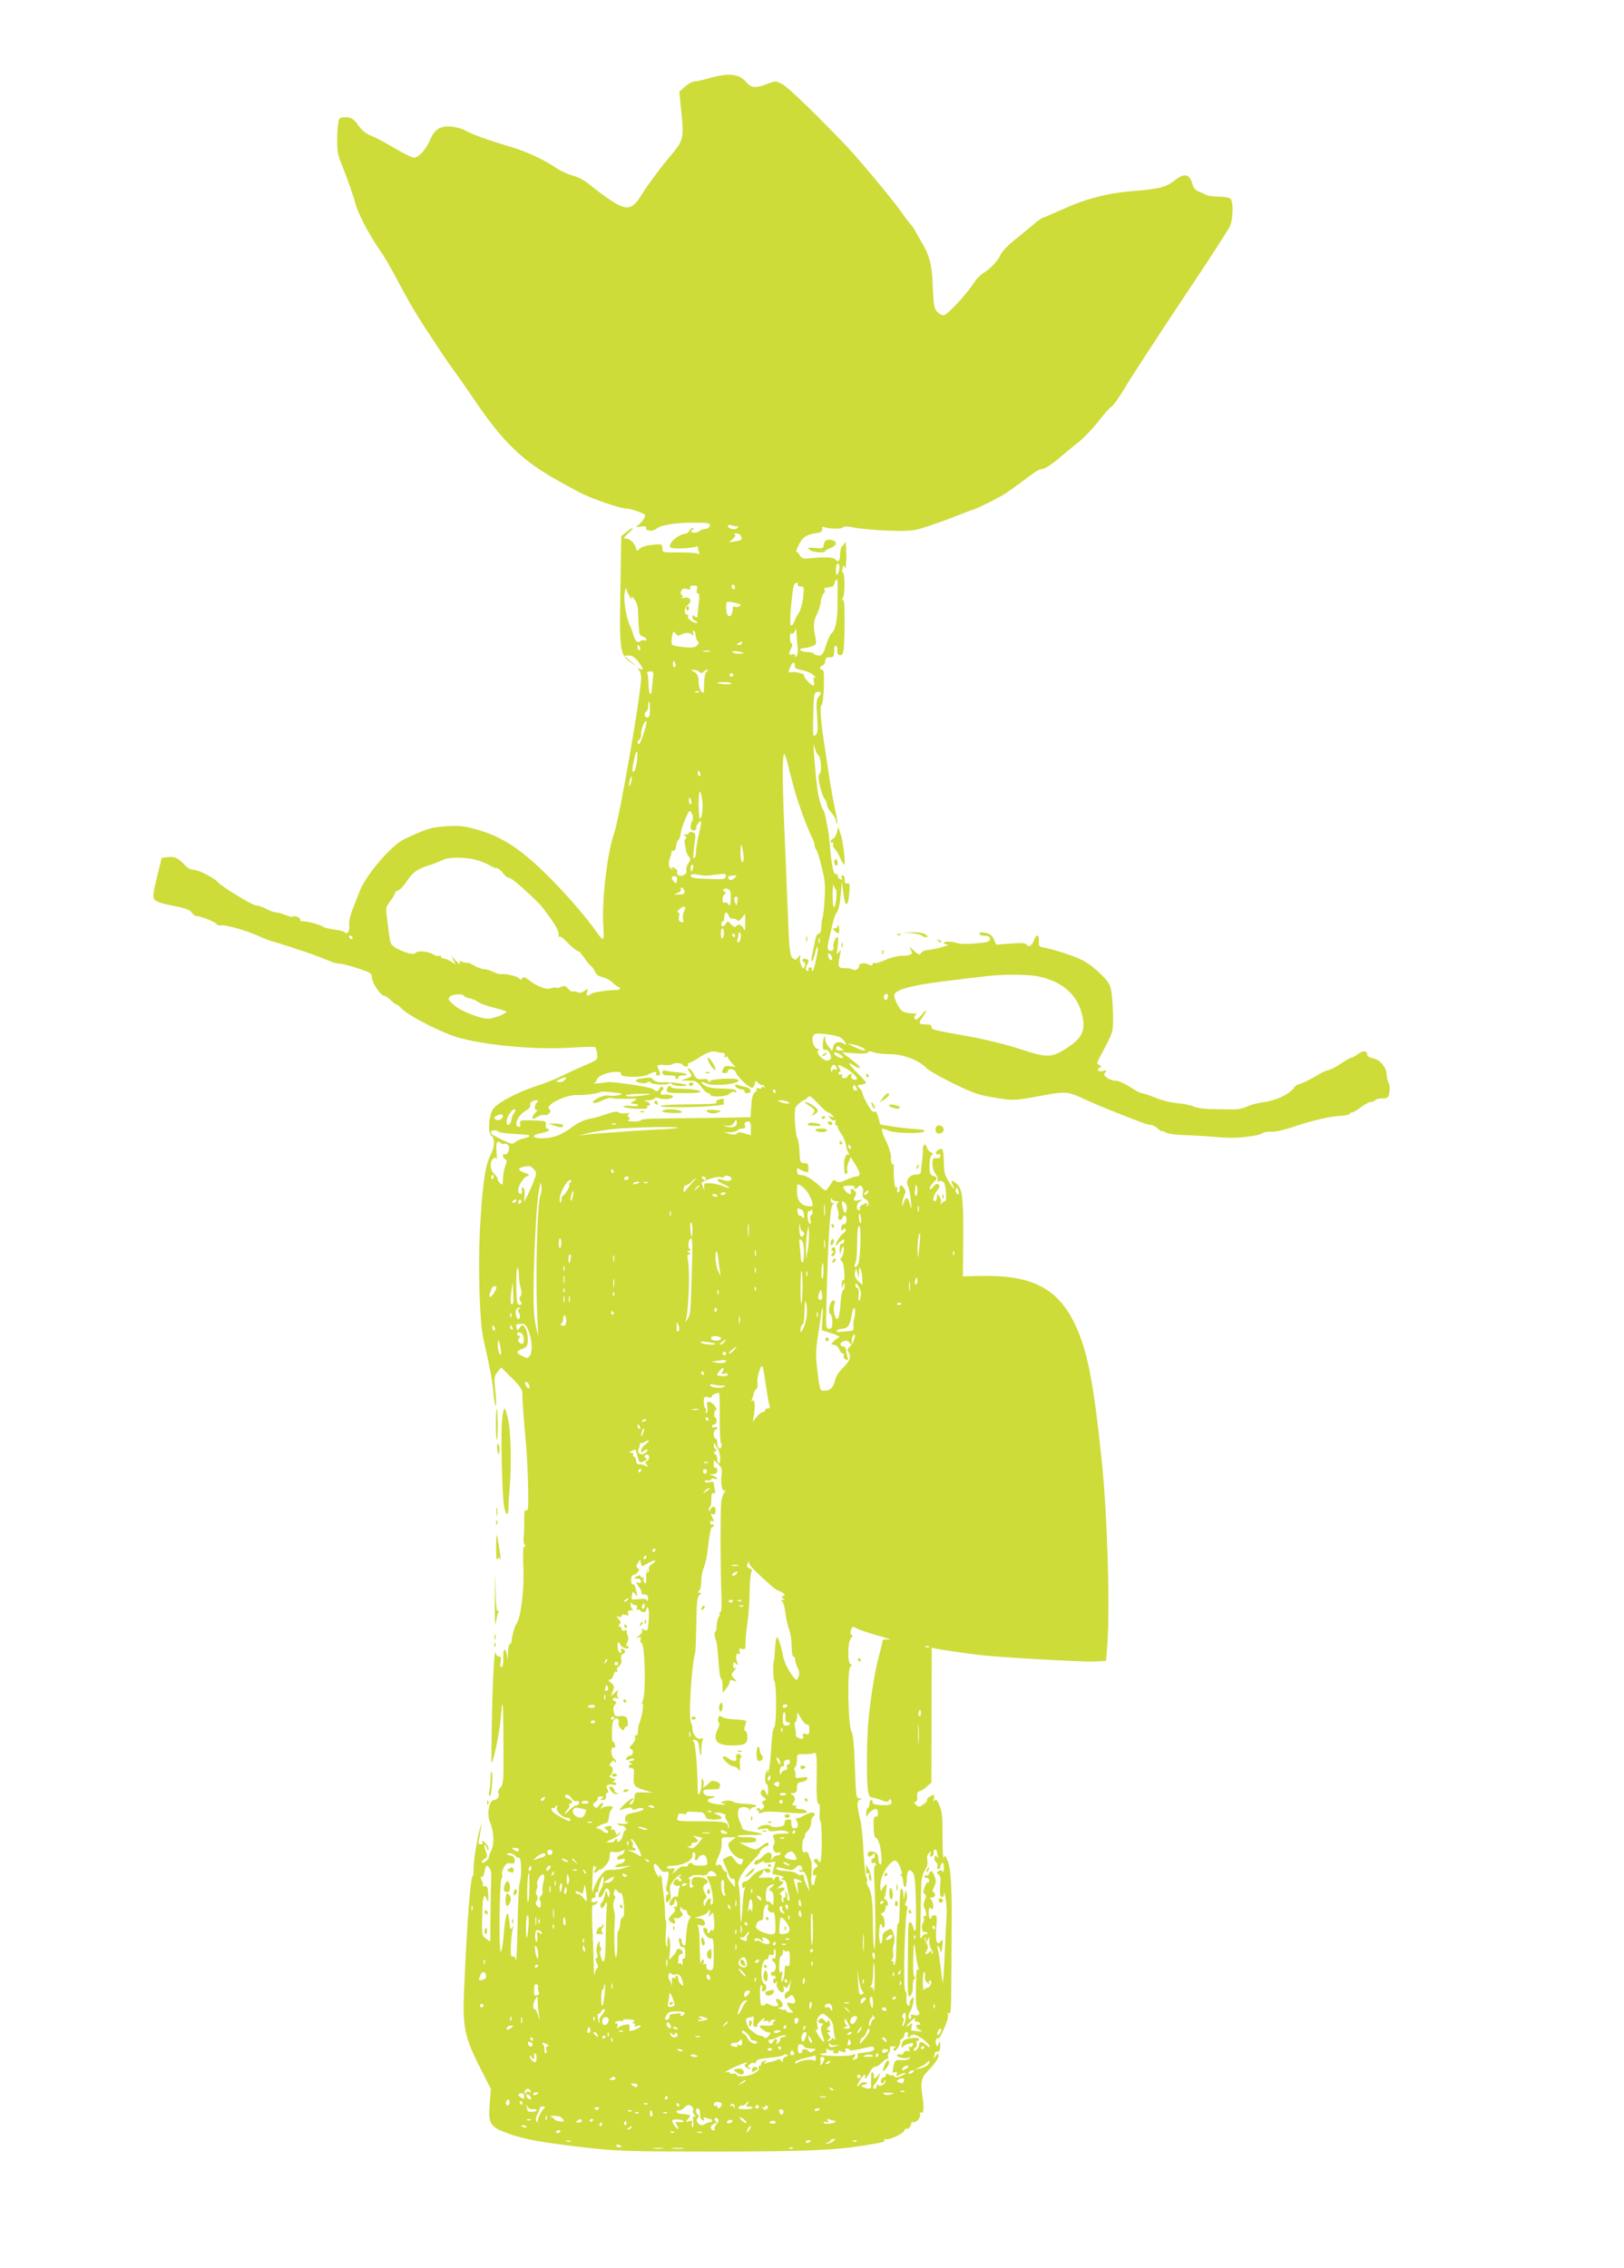 <?xml version="1.0" standalone="no"?>
<!DOCTYPE svg PUBLIC "-//W3C//DTD SVG 20010904//EN"
 "http://www.w3.org/TR/2001/REC-SVG-20010904/DTD/svg10.dtd">
<svg version="1.0" xmlns="http://www.w3.org/2000/svg"
 width="917pt" height="1280pt" viewBox="0 0 917 1280"
 preserveAspectRatio="xMidYMid meet">
<g transform="translate(0,1280) scale(0.1,-0.1)"
fill="#cddc39" stroke="none">
<path d="M4010 12360 c-36 -10 -75 -19 -87 -19 -13 -1 -37 -14 -55 -30 l-32
-28 12 -122 c14 -141 10 -155 -59 -237 -55 -64 -137 -175 -164 -220 -59 -98
-91 -99 -220 -4 -26 19 -65 49 -86 66 -21 17 -59 37 -85 43 -27 7 -68 26 -92
42 -69 47 -170 94 -252 118 -41 12 -88 27 -105 33 -16 5 -53 18 -82 28 -28 10
-62 25 -75 33 -12 8 -44 18 -70 21 -66 10 -103 -11 -129 -72 -24 -56 -65 -102
-92 -102 -10 0 -61 25 -113 56 -51 31 -111 62 -131 69 -25 9 -48 28 -69 56
-24 35 -38 45 -64 47 -18 2 -37 -1 -43 -7 -6 -6 -12 -52 -13 -103 -1 -82 2
-101 28 -163 25 -61 67 -180 74 -210 11 -51 73 -171 134 -260 35 -50 58 -90
136 -236 34 -65 89 -156 121 -204 32 -48 68 -103 81 -123 13 -21 47 -71 77
-112 30 -41 83 -118 119 -170 166 -247 277 -353 486 -468 30 -17 80 -44 110
-60 60 -33 230 -92 264 -92 11 0 42 -7 68 -17 42 -15 46 -18 36 -37 -6 -11
-20 -28 -31 -37 -20 -16 -20 -16 12 -11 23 3 31 1 29 -9 -4 -18 42 -19 59 -3
21 20 108 34 209 34 86 0 95 -2 92 -17 -2 -10 -12 -18 -24 -18 -11 0 -28 -6
-37 -14 -9 -7 -25 -10 -34 -7 -15 6 -15 8 -3 16 9 6 10 10 3 10 -7 0 -16 -7
-21 -16 -5 -9 -13 -16 -18 -16 -44 -3 -103 -55 -89 -78 6 -10 128 -5 145 5 6
3 10 2 10 -4 0 -5 3 -17 7 -27 4 -12 3 -15 -6 -10 -7 5 -55 8 -107 8 -93 -1
-94 -1 -94 24 0 24 -2 24 -56 19 -32 -3 -63 -12 -72 -22 -16 -15 -17 -15 -20
1 -6 28 -34 56 -57 56 -17 1 -16 4 13 30 38 35 30 40 -11 7 l-29 -23 -5 -304
c-6 -344 -2 -365 57 -408 l35 -25 -35 31 -35 31 26 1 c19 0 34 -10 53 -34 30
-41 33 -51 9 -41 -15 5 -16 4 -5 -6 6 -7 12 -28 12 -46 0 -89 -123 -796 -153
-879 -39 -108 -71 -393 -60 -526 3 -38 2 -68 -3 -68 -5 0 -20 17 -34 37 -50
74 -168 211 -265 308 -165 165 -269 233 -420 275 -68 19 -94 21 -169 16 -87
-7 -104 -12 -234 -73 -72 -34 -217 -203 -251 -293 -7 -19 -24 -63 -38 -97 -16
-40 -24 -76 -21 -98 4 -32 -14 -56 -26 -36 -3 4 -29 11 -57 14 -28 4 -56 10
-63 15 -15 12 -88 32 -115 32 -12 0 -20 4 -16 9 6 10 -33 26 -42 17 -3 -3 -21
1 -40 9 -20 8 -44 15 -54 15 -11 0 -36 9 -56 20 -21 11 -48 20 -60 20 -18 0
-198 110 -213 131 -15 20 -108 69 -133 69 -18 0 -38 10 -55 29 -37 39 -57 48
-96 43 l-33 -4 -27 -110 c-21 -85 -24 -113 -15 -124 12 -15 45 -25 142 -44 37
-8 62 -18 70 -31 6 -10 17 -19 24 -19 25 0 108 -33 115 -45 5 -7 17 -11 27 -8
21 5 142 -29 206 -58 36 -16 72 -31 85 -33 21 -5 193 -61 225 -73 22 -8 49
-19 60 -23 11 -4 33 -13 48 -19 15 -6 38 -11 50 -11 12 0 57 -12 99 -26 70
-23 78 -28 78 -51 0 -29 49 -102 68 -103 7 0 24 -11 38 -25 14 -14 29 -25 33
-25 4 0 16 -9 26 -20 31 -35 173 -111 285 -154 130 -49 450 -83 664 -70 76 5
141 7 146 4 4 -3 10 -20 12 -39 3 -33 2 -34 -72 -65 -41 -18 -100 -45 -130
-60 -30 -15 -89 -39 -130 -52 -122 -39 -243 -104 -259 -139 -23 -47 -26 -128
-7 -144 22 -18 20 -64 -5 -112 -30 -59 -46 -175 -59 -419 -11 -217 -2 -522 19
-615 36 -157 52 -240 57 -307 4 -43 10 -76 14 -73 3 2 2 40 -3 84 -8 74 -7 83
12 107 l21 26 60 -60 c47 -46 60 -66 60 -88 -1 -32 4 -103 19 -274 10 -107 16
-298 13 -363 -1 -17 -6 -26 -13 -22 -7 5 -10 -14 -9 -56 1 -35 -1 -77 -3 -94
-3 -16 0 -36 5 -43 7 -8 7 -12 -1 -12 -8 0 -9 -34 -6 -114 6 -123 -13 -282
-38 -320 -12 -18 -24 -59 -29 -103 -1 -7 -5 -13 -10 -13 -4 0 -9 -24 -10 -52
-1 -44 -2 -46 -5 -15 -5 45 -22 49 -21 5 0 -56 -2 -68 -12 -68 -5 0 -7 13 -3
30 4 23 2 30 -10 30 -9 0 -17 10 -19 23 -6 35 -18 -190 -21 -415 -2 -115 -3
-208 -2 -208 10 0 46 171 51 240 4 47 8 87 10 89 5 5 6 -41 7 -271 1 -157 -1
-180 -17 -197 -10 -11 -15 -24 -12 -29 10 -17 -5 -42 -24 -42 -29 0 -43 -81
-22 -129 21 -49 24 -120 6 -155 -8 -16 -14 -34 -14 -40 0 -6 -9 -17 -20 -24
-11 -7 -20 -8 -20 -3 0 6 8 14 17 20 16 8 16 14 6 42 -14 37 -8 54 6 18 7 -16
10 -19 10 -7 1 9 -6 24 -15 32 -17 18 -28 21 -19 6 3 -6 -1 -10 -11 -10 -12 0
-15 6 -10 23 3 12 8 40 11 62 l5 40 -11 -40 c-18 -71 -36 -184 -35 -225 1 -22
-2 -40 -5 -40 -12 0 -31 -246 -48 -630 -10 -219 1 -277 90 -451 l61 -120 -7
-87 c-9 -111 3 -128 107 -165 91 -33 189 -50 438 -79 178 -20 240 -22 725 -22
509 0 677 7 850 35 104 17 115 20 109 31 -4 7 -2 8 4 4 16 -9 101 29 108 48 3
9 10 14 14 11 9 -6 24 13 25 30 1 6 7 9 14 7 17 -4 42 29 36 46 -3 7 -1 11 4
8 16 -11 20 22 10 89 -12 77 -7 108 25 140 40 40 66 77 66 94 -1 13 -3 13 -17
-4 -14 -18 -15 -18 -9 -2 3 10 6 21 6 23 0 2 7 4 15 4 10 0 15 10 14 33 0 26
-2 29 -9 12 -7 -19 -8 -19 -15 -2 -4 10 -3 23 4 30 6 6 11 7 11 1 1 -5 14 19
30 54 16 34 26 70 23 79 -4 11 -3 14 6 9 9 -6 12 24 12 131 1 76 2 217 2 313
3 255 -3 369 -21 414 -13 34 -17 37 -23 20 -4 -10 -7 42 -7 116 1 109 -2 143
-17 178 -13 33 -20 40 -27 30 -7 -9 -8 -7 -5 9 6 26 3 27 -24 12 -11 -5 -17
-14 -14 -18 2 -5 -7 -16 -21 -26 -24 -16 -28 -16 -42 -1 -12 11 -13 16 -4 16
8 0 12 8 11 18 -3 31 1 42 14 42 6 0 24 11 39 25 l27 23 1 381 1 381 22 -5
c29 -6 155 -25 237 -35 110 -14 584 -41 656 -38 l69 3 6 70 c18 204 3 742 -30
1060 -47 452 -82 626 -152 772 -97 203 -246 278 -533 271 l-99 -2 2 215 c1
232 -5 284 -41 310 -27 21 -33 18 -18 -10 19 -36 3 -23 -21 17 -27 44 -28 50
-30 122 -2 67 -5 73 -30 60 -11 -6 -17 -15 -14 -21 4 -5 11 -7 16 -4 5 4 9 -1
9 -9 0 -10 -8 -15 -22 -13 -19 2 -23 -3 -23 -32 0 -19 8 -45 18 -58 10 -12 15
-28 11 -35 -5 -7 -2 -9 9 -5 8 3 20 0 26 -7 13 -16 19 -106 7 -105 -5 0 -13
-5 -18 -13 -8 -10 -9 -9 -5 4 3 9 -1 24 -8 35 -14 17 -14 17 -15 -4 0 -13 -4
-23 -10 -23 -17 0 -11 30 10 58 15 18 18 28 10 36 -8 8 -17 4 -31 -13 -12 -15
-19 -18 -19 -9 0 8 9 23 20 33 11 10 20 21 20 25 0 4 -9 10 -20 13 -14 3 -20
14 -21 34 -2 49 3 78 14 85 8 5 6 9 -5 13 -10 4 -20 15 -23 26 -10 30 -25 22
-24 -13 0 -18 -2 -44 -4 -58 -2 -14 -5 -37 -6 -52 -1 -24 -5 -28 -31 -28 -36
0 -59 -35 -42 -66 5 -11 12 -46 15 -79 6 -56 5 -57 -5 -22 -14 44 -21 46 -35
10 -10 -28 -10 -28 -9 -3 2 14 7 34 13 45 8 15 8 25 -2 38 -16 23 -25 22 -25
-3 0 -11 -4 -20 -10 -20 -5 0 -6 7 -3 17 4 11 3 14 -5 9 -11 -6 -17 51 -15
122 1 6 -3 12 -8 12 -5 0 -9 15 -8 33 2 18 -9 56 -24 88 -25 51 -33 79 -23 79
2 0 19 -6 37 -13 40 -15 192 -17 199 -2 3 6 -17 11 -50 12 -30 2 -88 8 -127
14 l-73 12 -10 39 c-6 21 -14 37 -18 34 -5 -3 -12 -2 -17 2 -13 9 -55 88 -55
102 0 6 -8 19 -17 28 -16 16 -15 17 10 20 15 2 27 7 27 11 0 4 -22 29 -50 56
-52 52 -59 68 -16 39 37 -23 43 -11 9 15 -15 12 -39 31 -53 41 l-25 20 69 -5
c44 -4 72 -2 76 5 5 8 15 8 34 0 15 -5 56 -10 91 -10 74 0 164 -34 204 -77 13
-14 83 -54 155 -89 113 -55 146 -66 236 -80 105 -17 105 -17 247 9 155 29 161
28 265 -21 58 -27 178 -76 303 -123 27 -11 57 -19 65 -19 9 0 26 -9 38 -20 12
-12 22 -18 22 -15 0 3 10 0 23 -7 12 -7 58 -14 102 -15 44 -1 128 -6 186 -11
91 -8 138 -5 229 11 9 2 22 7 30 12 8 5 29 8 47 7 19 -2 73 10 121 26 108 37
212 61 274 64 27 2 48 6 48 11 0 4 6 7 13 7 6 0 30 14 51 30 22 17 47 30 57
30 10 0 21 5 24 10 3 6 21 10 40 10 31 0 35 3 40 34 4 19 2 43 -4 54 -6 12
-11 31 -11 44 0 42 -36 86 -75 94 -19 3 -35 12 -35 20 0 24 -22 27 -51 5 -15
-11 -33 -21 -39 -21 -6 0 -33 -16 -61 -35 -28 -19 -59 -35 -68 -35 -9 -1 -34
-12 -56 -25 -47 -29 -100 -55 -114 -55 -5 0 -18 -11 -28 -24 -28 -35 -97 -67
-167 -77 -34 -4 -77 -16 -95 -25 -19 -10 -55 -17 -80 -16 -25 0 -79 1 -120 2
-40 0 -85 7 -100 14 -14 7 -56 16 -93 19 -36 3 -94 18 -127 32 -33 14 -67 25
-75 25 -8 0 -37 16 -66 35 -29 19 -64 35 -79 35 -15 0 -37 7 -49 16 -19 13
-21 19 -11 31 11 12 9 13 -14 8 -28 -7 -38 7 -15 21 8 5 7 9 -5 13 -15 6 -15
8 -1 36 81 152 79 146 79 230 0 44 -4 106 -8 137 -7 51 -14 63 -62 110 -29 30
-77 66 -107 80 -52 26 -180 66 -223 71 -16 2 -20 9 -19 35 2 40 -14 42 -29 2
-11 -30 -30 -39 -42 -20 -4 7 -36 9 -88 4 l-82 -6 -13 30 c-9 21 -22 31 -44
36 -31 6 -47 2 -35 -10 3 -4 18 -6 32 -6 17 0 25 -6 25 -18 0 -15 -13 -19 -79
-25 -44 -4 -90 -4 -103 1 -33 11 -78 12 -78 2 0 -4 5 -8 12 -8 41 0 -53 -28
-110 -33 -12 -1 -27 -9 -32 -17 -8 -12 -14 -10 -41 15 -24 23 -28 25 -18 8 17
-29 9 -36 -49 -38 -27 -1 -69 -12 -95 -24 -26 -12 -51 -20 -56 -17 -5 4 -11 0
-14 -6 -3 -10 -9 -10 -23 -2 -24 13 -54 7 -54 -11 0 -15 -25 -27 -35 -17 -4 4
-23 7 -43 7 -40 0 -43 6 -29 75 7 31 6 32 -7 15 -12 -16 -13 -14 -7 26 9 59 3
78 -15 44 -7 -14 -11 -32 -8 -39 7 -18 -14 -32 -28 -18 -6 6 -6 23 0 48 6 22
15 64 22 94 6 30 17 61 25 70 9 10 18 49 22 96 l7 79 7 -58 c10 -92 28 -93 35
-3 3 46 1 54 -11 50 -11 -5 -15 1 -15 20 0 14 -5 26 -11 26 -6 0 -9 -7 -6 -14
4 -10 1 -13 -9 -9 -7 3 -14 12 -14 20 0 8 -4 12 -9 9 -14 -9 -26 48 -35 164
-3 36 -8 76 -11 90 -3 14 -9 41 -12 60 -3 19 -9 40 -13 45 -12 17 -30 78 -35
123 -17 145 -27 293 -16 238 5 -21 13 -41 18 -45 18 -10 26 -90 12 -107 -10
-12 -9 -26 1 -72 7 -31 19 -64 27 -73 7 -8 13 -23 13 -33 0 -9 11 -29 25 -44
14 -15 25 -35 25 -46 0 -11 3 -17 6 -13 4 3 -1 37 -10 74 -8 37 -25 129 -36
203 -11 74 -25 164 -30 200 -16 105 -21 190 -11 190 5 0 11 45 13 100 2 75 0
100 -9 100 -18 0 -16 17 2 24 8 3 15 15 15 26 0 15 7 20 25 20 22 0 25 4 25
36 0 22 4 33 10 29 6 -4 10 -16 8 -28 -2 -14 3 -23 14 -25 22 -4 26 23 27 186
0 103 -2 131 -12 126 -8 -6 -8 -3 1 8 14 17 14 148 0 148 -3 0 -4 10 0 22 5
21 6 21 13 2 4 -11 8 19 8 71 -1 50 -3 83 -6 75 -3 -8 -11 -18 -17 -22 -6 -4
-11 -23 -12 -42 -1 -44 -9 -53 -28 -34 -14 14 -54 15 -165 5 -17 -1 -29 5 -36
20 -7 13 -15 20 -19 16 -4 -4 1 11 10 32 20 48 47 68 99 75 31 4 39 9 37 22
-2 11 2 16 10 13 33 -11 94 -12 106 -3 9 8 28 8 65 0 29 -6 113 -14 187 -17
115 -4 144 -2 197 14 60 18 177 61 238 86 17 7 41 16 55 20 25 8 136 63 175
88 11 6 53 37 94 67 93 69 91 68 122 74 14 3 50 27 81 53 30 26 81 68 113 93
32 25 84 79 116 120 32 41 66 80 77 86 10 7 45 56 77 110 32 55 175 273 317
487 143 213 266 403 274 422 17 42 19 136 2 153 -7 7 -36 12 -65 12 -29 0 -61
4 -71 9 -9 5 -29 14 -44 20 -17 6 -30 21 -34 38 -15 61 -45 69 -102 24 -47
-38 -90 -48 -237 -60 -143 -11 -268 -44 -405 -107 -54 -24 -100 -44 -104 -44
-4 0 -31 -20 -59 -44 -29 -25 -77 -64 -107 -88 -30 -24 -61 -57 -69 -74 -17
-37 -57 -80 -98 -105 -18 -11 -42 -37 -55 -57 -35 -58 -151 -182 -170 -182 -9
0 -26 9 -37 21 -16 17 -20 40 -24 142 -4 123 -19 180 -68 258 -8 13 -20 36
-28 50 -7 15 -23 37 -35 50 -12 14 -31 38 -41 54 -31 49 -242 304 -315 380
-168 176 -330 333 -363 350 -37 19 -38 19 -85 1 -63 -25 -91 -23 -116 8 -41
49 -97 56 -206 26z m148 -2530 c12 0 13 -3 5 -11 -13 -13 -53 -3 -53 13 0 5 7
7 16 4 9 -3 23 -6 32 -6z m26 -56 c8 -21 7 -23 -35 -30 l-34 -5 23 19 c15 14
18 22 10 25 -7 3 -3 6 8 6 12 1 25 -6 28 -15z m556 -176 c0 -13 -5 -30 -10
-38 -7 -11 -10 -5 -10 23 0 20 5 37 10 37 6 0 10 -10 10 -22z m-10 -95 c0 -16
-1 -66 -1 -113 1 -88 -12 -147 -34 -165 -7 -6 -21 -36 -31 -68 -15 -47 -22
-57 -40 -57 -13 0 -26 5 -29 10 -3 6 -22 10 -41 10 -33 0 -50 19 -19 21 19 2
25 3 53 13 21 7 23 12 17 44 -14 68 -12 97 7 133 10 20 21 53 23 75 3 21 10
41 16 45 7 4 8 12 5 18 -4 6 -2 12 3 12 6 1 16 3 21 4 6 1 14 3 19 4 5 0 11
10 14 21 7 29 17 25 17 -7z m-225 -3 c-3 -5 3 -10 15 -10 20 0 21 -4 15 -62
-4 -34 -15 -74 -25 -88 -9 -14 -21 -35 -24 -47 -4 -13 -12 -23 -18 -23 -7 0
-8 26 -4 78 12 135 17 162 33 162 8 0 11 -4 8 -10z m-570 -27 c-3 -14 -1 -23
6 -23 8 0 10 -15 5 -52 -4 -29 -8 -61 -7 -71 0 -15 -3 -16 -15 -7 -11 10 -14
9 -14 -3 0 -8 7 -18 16 -21 9 -4 15 -9 12 -11 -9 -9 -58 20 -53 33 2 6 1 12
-4 12 -20 0 -19 41 1 54 30 21 16 50 -20 42 -15 -3 -21 -3 -13 1 9 4 10 7 2
13 -7 3 -9 14 -5 24 5 13 13 16 32 11 18 -4 23 -2 20 7 -4 8 3 13 19 13 20 0
23 -4 18 -22z m215 11 c0 -8 -4 -12 -10 -9 -5 3 -10 10 -10 16 0 5 5 9 10 9 6
0 10 -7 10 -16z m-585 -64 c3 0 3 6 0 13 -4 6 3 1 14 -12 12 -13 22 -39 23
-60 1 -39 4 -94 7 -127 0 -12 10 -24 21 -27 11 -3 20 -10 20 -17 0 -6 -5 -8
-10 -5 -6 4 -17 2 -24 -4 -16 -13 -30 0 -41 39 -3 14 -13 40 -22 58 -18 42
-33 139 -26 176 l6 28 13 -31 c7 -17 16 -31 19 -31z m611 -42 c-9 -5 -21 -6
-26 -3 -6 3 -10 3 -11 -2 -4 -43 -13 -58 -28 -48 -11 6 -15 67 -6 77 3 3 24 1
47 -5 32 -8 37 -12 24 -19z m322 -160 c1 -18 3 -49 6 -69 3 -19 0 -42 -5 -50
-7 -11 -9 -11 -9 0 0 7 -6 11 -14 8 -22 -9 -25 2 -10 31 8 16 10 28 4 30 -6 2
-10 17 -10 33 0 18 4 28 10 24 6 -3 13 1 16 9 9 23 11 20 12 -16z m-657 -2
c23 14 51 15 66 3 11 -10 12 -9 7 5 -3 9 -2 16 3 16 5 0 10 -12 11 -27 1 -15
7 -30 13 -33 7 -5 5 -12 -5 -23 -12 -12 -29 -14 -73 -10 -32 3 -62 9 -67 14
-5 4 -5 24 -2 44 7 33 9 35 20 20 9 -12 18 -15 27 -9z m349 -46 c0 -5 -8 -10
-17 -10 -15 0 -16 2 -3 10 19 12 20 12 20 0z m-576 -25 c3 -8 1 -15 -4 -15 -6
0 -10 7 -10 15 0 8 2 15 4 15 2 0 6 -7 10 -15z m394 -22 c-10 -2 -26 -2 -35 0
-10 3 -2 5 17 5 19 0 27 -2 18 -5z m191 -9 c2 -2 -10 -4 -27 -4 -17 0 -34 4
-37 10 -5 9 53 3 64 -6z m-386 -59 c4 -8 2 -17 -3 -20 -6 -4 -10 3 -10 14 0
25 6 27 13 6z m675 -12 c-2 -13 8 -19 42 -26 25 -5 54 -18 65 -29 11 -11 14
-18 7 -14 -10 6 -11 1 -6 -18 3 -14 2 -26 -3 -26 -13 0 -59 50 -53 58 7 8 -52
23 -73 18 -11 -3 -16 0 -13 7 3 7 9 20 12 30 8 22 26 22 22 0z m-540 -35 c9
-9 15 -9 24 0 7 7 17 12 23 12 5 0 4 -4 -4 -9 -8 -5 -14 -29 -15 -65 0 -31 -2
-56 -4 -56 -14 0 -28 31 -27 60 0 36 -9 52 -35 63 -11 4 -9 6 6 6 11 1 25 -4
32 -11z m-262 -44 c-3 -26 -6 -55 -6 -66 0 -11 -4 -17 -9 -14 -5 3 -9 29 -9
56 -1 28 -4 55 -7 60 -3 6 4 10 16 10 20 0 21 -3 15 -46z m454 26 c0 -5 -4
-10 -10 -10 -5 0 -10 5 -10 10 0 6 5 10 10 10 6 0 10 -4 10 -10z m-10 -48 c0
-4 -18 -6 -40 -4 -22 2 -40 6 -40 8 0 2 18 4 40 4 22 0 40 -3 40 -8z m-183
-48 c-3 -3 -12 -4 -19 -1 -8 3 -5 6 6 6 11 1 17 -2 13 -5z m677 -25 c-14 -16
-16 -32 -10 -113 5 -78 3 -96 -10 -106 -14 -12 -15 -1 -12 113 2 104 5 127 18
130 26 6 32 -4 14 -24z m-954 -74 c0 -33 -4 -45 -15 -45 -17 0 -20 25 -5 35 6
3 10 17 10 31 0 13 2 24 5 24 3 0 5 -20 5 -45z m-34 -130 c-11 -36 -24 -65
-28 -65 -11 0 -10 18 2 25 6 3 10 17 10 30 0 31 17 75 29 75 4 0 -1 -29 -13
-65z m-41 -171 c-3 -24 -10 -46 -16 -49 -12 -8 -11 13 3 77 13 60 23 39 13
-28z m896 -169 c24 -82 71 -207 93 -250 9 -16 16 -37 16 -46 0 -8 4 -19 9 -25
5 -5 19 -49 31 -99 19 -75 21 -105 16 -184 -3 -51 -9 -97 -11 -101 -3 -5 -6
-27 -7 -49 -1 -26 -6 -41 -14 -41 -8 0 -16 -12 -19 -27 -3 -16 -10 -50 -16
-76 -14 -62 -4 -74 12 -13 6 26 13 45 16 43 7 -8 -20 -137 -29 -137 -5 0 -6 5
-3 10 3 6 -1 10 -10 10 -9 0 -13 -4 -10 -10 3 -5 1 -10 -4 -10 -14 0 -14 16
-1 41 9 15 7 21 -5 25 -20 8 -34 -4 -17 -15 7 -4 10 -15 6 -25 -6 -17 -8 -16
-19 4 -7 13 -10 32 -8 44 4 20 4 20 -11 2 -14 -17 -16 -17 -32 -2 -14 14 -18
52 -25 239 -5 122 -13 330 -19 462 -12 278 -13 439 -3 449 4 3 15 -28 25 -71
10 -43 28 -109 39 -148z m-537 110 c3 -8 1 -15 -4 -15 -6 0 -10 7 -10 15 0 8
2 15 4 15 2 0 6 -7 10 -15z m-390 -49 c-3 -15 -8 -25 -11 -23 -2 3 -1 17 3 31
3 15 8 25 11 23 2 -3 1 -17 -3 -31z m401 -101 c6 -46 -1 -105 -13 -105 -4 0
-7 36 -7 79 0 86 9 98 20 26z m-62 -5 c3 -11 1 -20 -4 -20 -5 0 -9 9 -9 20 0
11 2 20 4 20 2 0 6 -9 9 -20z m6 -112 c-16 -29 -11 -60 9 -56 9 2 16 10 14 17
-1 6 4 19 13 27 19 20 19 9 0 -71 -8 -33 -15 -74 -15 -92 0 -17 -4 -34 -9 -37
-9 -6 -9 5 3 100 5 36 2 43 -14 47 -11 3 -20 1 -20 -4 0 -5 -8 -9 -17 -9 -14
0 -15 -2 -4 -9 8 -5 9 -11 3 -15 -6 -4 -8 -16 -5 -29 2 -12 6 -29 7 -39 1 -9
8 -23 15 -32 11 -13 11 -20 -3 -40 -9 -14 -13 -32 -10 -40 7 -18 -27 -38 -45
-26 -8 4 -11 13 -7 18 4 6 -3 16 -15 22 -17 10 -20 9 -13 -2 6 -11 5 -11 -8 0
-15 12 -15 34 -1 72 4 8 5 18 5 23 -1 4 4 6 11 5 7 -2 13 10 15 27 2 16 8 33
14 36 5 3 11 19 12 35 1 16 13 53 26 82 23 52 24 53 36 31 8 -15 9 -30 3 -41z
m290 -206 c1 -20 -3 -31 -9 -27 -5 3 -10 30 -9 58 1 41 3 47 9 27 4 -14 8 -40
9 -58z m-1505 -17 c28 -8 60 -22 73 -30 12 -8 29 -15 37 -15 9 0 25 -13 37
-29 12 -16 27 -27 33 -25 9 3 89 -65 168 -144 21 -20 88 -112 102 -141 9 -17
14 -37 10 -43 -4 -6 -3 -8 3 -5 6 4 21 -6 35 -21 31 -33 66 -62 76 -62 4 0 18
-17 32 -38 14 -20 31 -41 38 -45 7 -5 17 -19 22 -32 6 -15 20 -26 42 -30 18
-4 44 -18 57 -31 13 -13 28 -24 32 -24 5 0 9 -4 9 -9 0 -6 -8 -9 -17 -9 -43 1
-138 -13 -147 -22 -17 -17 -28 -11 -21 11 7 21 6 21 -15 6 -16 -11 -28 -13
-40 -7 -10 5 -20 6 -24 3 -3 -4 -15 3 -27 15 -16 18 -24 20 -40 12 -11 -6 -23
-8 -28 -5 -5 3 -20 1 -33 -4 -24 -9 -78 12 -127 51 -19 14 -26 16 -33 6 -6
-10 -10 -10 -16 -1 -7 12 -76 28 -103 25 -8 -2 -29 4 -45 13 -16 8 -39 15 -51
15 -12 0 -38 9 -57 21 -20 12 -36 18 -36 15 0 -3 -12 -1 -26 4 -16 7 -23 7
-19 0 12 -19 -7 -10 -26 13 l-20 22 12 -25 12 -24 -26 17 c-15 9 -33 17 -42
17 -8 0 -15 5 -15 11 0 5 -5 7 -10 4 -6 -4 -22 0 -35 9 -26 17 -90 22 -99 7
-8 -12 -54 -1 -101 23 -37 20 -40 25 -47 76 -4 30 -10 79 -14 107 -6 47 -4 56
20 87 14 19 26 39 26 45 0 5 9 12 19 16 11 3 34 28 51 55 31 48 58 66 135 90
22 7 51 19 65 26 33 18 133 17 194 -1z m1219 -45 c-3 -11 -7 -20 -9 -20 -2 0
-4 9 -4 20 0 11 4 20 9 20 5 0 7 -9 4 -20z m67 -42 c8 -1 39 2 68 6 48 6 53 5
50 -11 -3 -16 -13 -18 -93 -14 -93 3 -105 6 -105 21 0 5 15 7 33 4 17 -3 39
-6 47 -6z m-156 -16 c-3 -30 -4 -32 -17 -20 -19 17 -17 36 2 33 9 -1 16 -7 15
-13z m324 2 c-9 -9 -21 -13 -27 -10 -19 12 -12 22 16 24 25 2 26 1 11 -14z
m571 -64 c10 -7 1 -100 -10 -100 -5 0 -8 33 -8 73 1 39 4 63 6 52 3 -11 8 -22
12 -25z m-856 -4 c8 -19 -1 -26 -32 -25 l-26 0 23 10 c13 5 20 13 17 19 -3 5
-2 10 3 10 6 0 12 -6 15 -14z m263 -47 c-1 -40 -3 -46 -13 -33 -6 9 -16 13
-22 9 -7 -4 -11 4 -11 19 0 13 6 27 13 30 9 5 9 7 -1 12 -18 9 -5 23 16 17 15
-4 19 -14 18 -54z m38 -11 c-4 -34 -5 -35 -13 -13 -9 21 -5 35 8 35 4 0 7 -10
5 -22z m-303 -66 c-5 -10 -7 -29 -4 -41 4 -17 2 -20 -12 -15 -12 5 -15 14 -11
30 4 16 2 24 -6 24 -7 1 -2 10 12 21 26 22 38 12 21 -19z m254 -21 c3 -11 13
-18 23 -16 9 1 20 -3 25 -9 5 -7 14 -3 26 13 l19 24 0 -54 c0 -40 -3 -48 -9
-31 -9 23 -33 30 -44 12 -4 -6 -14 -1 -26 12 -18 21 -20 22 -29 6 -13 -22 -27
-23 -27 -3 0 8 4 15 9 15 4 0 8 11 8 25 0 29 16 33 25 6z m-27 -96 c0 -14 -4
-28 -9 -31 -5 -3 -9 9 -9 25 0 17 4 31 9 31 5 0 9 -11 9 -25z m94 -30 c-2 -14
-9 -25 -14 -25 -6 0 -7 7 -4 16 3 9 6 22 6 30 0 9 4 13 9 10 4 -3 6 -17 3 -31z
m-32 15 c0 -5 -2 -10 -4 -10 -3 0 -8 5 -11 10 -3 6 -1 10 4 10 6 0 11 -4 11
-10z m-2159 -13 c-1 -12 -15 -9 -19 4 -3 6 1 10 8 8 6 -3 11 -8 11 -12z m2636
-29 c-3 -7 -5 -2 -5 12 0 14 2 19 5 13 2 -7 2 -19 0 -25z m71 -81 c5 -24 -15
-21 -21 4 -3 13 -1 19 6 16 7 -2 13 -11 15 -20z m1164 -108 c127 -27 210 -93
241 -192 33 -106 15 -154 -86 -217 -80 -51 -108 -51 -261 0 -69 23 -190 53
-285 70 -212 38 -211 38 -211 55 0 9 -10 13 -30 13 -42 -1 -46 6 -21 40 31 44
26 52 -7 12 -21 -24 -31 -30 -37 -21 -4 8 -2 17 6 22 10 6 4 9 -19 9 -18 0
-42 5 -54 11 -19 10 -48 65 -48 92 0 29 93 55 270 77 96 12 204 25 240 29 99
13 243 12 302 0z m-3242 -111 c0 -3 15 -10 33 -13 17 -4 39 -14 48 -21 9 -8
48 -22 88 -32 39 -9 71 -20 71 -23 0 -10 -77 -39 -102 -39 -45 0 -154 42 -192
75 -34 29 -38 36 -27 49 13 15 81 19 81 4z m2393 -8 c-3 -11 -9 -17 -14 -14
-14 8 -10 34 5 34 9 0 12 -7 9 -20z m-266 -227 c12 -8 24 -21 27 -30 5 -12 3
-13 -6 -6 -26 19 -56 13 -63 -14 l-6 -25 -19 23 c-11 12 -20 31 -20 42 0 35
-13 9 -14 -28 -1 -23 3 -34 11 -31 14 6 30 -12 35 -38 2 -13 -4 -20 -19 -22
-26 -4 -73 50 -51 59 8 4 7 6 -4 6 -21 1 -39 52 -26 74 7 14 19 16 71 10 34
-3 72 -12 84 -20z m128 -59 c30 -21 -3 -17 -50 6 l-40 20 35 -6 c19 -4 44 -13
55 -20z m-115 -7 c9 -3 4 -6 -12 -6 -27 -1 -35 8 -21 22 4 4 9 3 12 -1 3 -5
13 -12 21 -15z m-679 -20 c10 -1 15 -7 11 -16 -3 -9 -1 -12 6 -7 7 4 12 3 12
-2 0 -4 10 -19 22 -31 l21 -24 -31 5 c-24 3 -33 0 -40 -17 -8 -17 -6 -21 9
-22 11 -1 19 4 19 10 0 21 40 14 46 -8 7 -23 73 -85 91 -85 6 0 13 10 15 22 3
20 4 21 19 5 9 -9 19 -14 22 -11 3 3 8 0 13 -7 4 -8 3 -10 -4 -5 -7 4 -12 3
-12 -3 0 -6 -8 -8 -17 -4 -10 3 -15 3 -11 -2 4 -4 0 -14 -9 -20 -12 -9 -18
-32 -21 -77 l-4 -64 -242 -4 c-132 -1 -271 -3 -308 -4 -38 -1 -68 -4 -68 -8 0
-5 -19 -8 -42 -8 -28 0 -38 3 -29 9 10 6 10 10 1 16 -9 6 -9 10 1 17 10 6 3 7
-18 4 -18 -2 -35 0 -38 4 -6 10 -26 7 -91 -15 -27 -9 -58 -18 -69 -19 -30 -4
-73 -23 -108 -50 -50 -37 -90 -54 -137 -59 -81 -8 -106 15 -30 28 22 4 40 11
40 16 0 5 -5 9 -11 9 -5 0 -9 10 -7 22 3 21 -1 22 -73 24 -71 2 -76 1 -72 -17
3 -10 1 -19 -4 -19 -36 0 -12 63 33 89 21 12 32 26 28 32 -7 12 13 29 36 29
11 0 11 -3 2 -12 -16 -16 -16 -51 1 -42 6 4 2 -4 -11 -18 -27 -30 -19 -43 14
-21 13 8 30 13 38 10 19 -7 45 22 29 31 -34 21 88 84 156 81 38 -2 120 9 134
18 4 3 36 1 70 -3 54 -6 58 -8 33 -15 -16 -4 -41 -6 -56 -3 -17 4 -41 -2 -65
-15 -51 -27 -24 -38 29 -11 21 10 44 16 50 12 6 -3 43 -5 81 -4 66 2 69 2 45
-12 -24 -15 -24 -15 -3 -16 12 0 24 -4 27 -9 3 -5 -15 -6 -39 -3 -25 2 -45 1
-45 -4 0 -5 32 -10 71 -12 49 -2 69 0 64 7 -3 6 -1 11 4 11 21 0 11 19 -11 23
-17 3 -15 5 9 6 17 0 34 5 38 11 3 5 15 6 28 1 26 -10 77 -3 77 10 0 8 -30 13
-57 10 -16 -2 -17 11 -2 26 8 8 8 13 0 18 -6 3 -14 -1 -17 -9 -7 -19 -18 -20
-36 -3 -11 11 -237 45 -260 39 -19 -5 -90 -11 -75 -6 9 3 17 12 17 20 0 7 16
21 36 29 45 19 108 20 101 3 -7 -20 117 -22 153 -3 33 17 54 20 45 5 -3 -5 1
-10 10 -10 12 0 15 5 10 18 -4 9 -9 23 -12 30 -4 10 4 13 35 11 23 -2 44 0 48
4 11 10 52 8 59 -3 3 -5 13 -10 21 -10 8 0 12 5 9 10 -3 6 -1 10 5 10 6 0 29
12 53 28 52 33 76 42 102 35 11 -3 27 -5 36 -6z m660 -7 c28 -16 23 -30 -6
-17 -14 7 -25 15 -25 20 0 10 8 9 31 -3z m-17 -76 c4 -12 2 -15 -9 -10 -8 3
-15 0 -15 -6 0 -6 -3 -9 -6 -5 -9 8 3 37 15 37 5 0 12 -7 15 -16z m42 1 c56
-28 98 -79 55 -68 -12 3 -17 11 -14 19 7 19 -7 18 -22 -3 -13 -17 -40 -9 -29
9 4 6 2 8 -4 4 -6 -3 -13 -2 -17 4 -3 5 -1 10 5 10 8 0 8 6 0 20 -13 24 -11
24 26 5z m-1578 -71 c-8 -9 -24 -14 -34 -11 -17 3 -16 5 6 15 36 16 47 14 28
-4z m1652 -56 c0 -4 -6 -5 -14 -2 -8 3 -12 12 -9 21 5 12 7 12 14 1 5 -7 9
-16 9 -20z m-460 -8 c0 -5 -2 -10 -4 -10 -3 0 -8 5 -11 10 -3 6 -1 10 4 10 6
0 11 -4 11 -10z m-730 -20 c-59 -11 -122 -12 -116 -2 2 4 40 8 83 8 68 1 72 1
33 -6z m1027 -100 c6 0 16 -7 23 -15 11 -13 10 -14 -6 -8 -17 6 -17 5 -5 -10
7 -9 18 -14 24 -10 6 4 8 0 4 -10 -3 -10 -2 -17 3 -17 6 0 10 -5 10 -11 0 -6
10 -25 22 -42 12 -16 23 -44 25 -60 2 -17 9 -37 15 -46 7 -9 9 -13 4 -9 -15
12 -31 -16 -30 -52 2 -57 4 -61 14 -55 5 3 7 12 4 20 -3 8 0 28 7 44 l13 29
28 -45 c28 -44 29 -63 4 -63 -8 0 -33 -9 -57 -19 -33 -15 -47 -17 -57 -8 -11
8 -16 8 -22 -3 -5 -8 -15 -24 -24 -35 -14 -20 -15 -19 -48 11 -33 31 -74 58
-93 60 -5 1 -16 2 -22 3 -7 0 -13 11 -13 22 0 16 3 19 13 11 6 -5 21 -12 32
-16 18 -5 21 -2 20 21 0 23 -5 28 -24 28 -22 0 -24 4 -27 70 -2 38 -8 71 -13
74 -7 5 -17 123 -12 154 1 4 1 9 1 12 0 9 40 45 49 45 5 0 14 7 21 15 11 13
19 9 60 -35 26 -27 51 -50 57 -50z m-227 60 c12 -8 12 -10 -5 -9 -11 0 -29 4
-40 9 -18 8 -18 9 5 9 14 0 32 -4 40 -9z m-1540 -48 c0 -4 -4 -12 -9 -17 -5
-6 -11 -21 -13 -34 -1 -14 -9 -26 -15 -29 -19 -6 -16 35 5 63 17 24 32 32 32
17z m-70 -31 c0 -17 -25 -30 -40 -20 -13 8 -13 10 0 19 19 12 40 13 40 1z
m1320 -40 c0 -22 -25 -30 -60 -19 -24 7 -24 7 3 4 20 -2 32 2 40 15 15 24 17
24 17 0z m80 -30 l0 -39 -36 11 c-26 8 -37 8 -42 0 -5 -8 -19 -9 -42 -3 l-35
8 37 1 c20 1 40 6 43 11 3 6 15 10 27 10 13 0 18 5 15 14 -7 16 1 26 20 26 9
0 13 -13 13 -39z m-763 23 c-3 -3 -12 -4 -19 -1 -8 3 -5 6 6 6 11 1 17 -2 13
-5z m351 -19 c-3 -3 -50 -8 -104 -10 -86 -4 -153 -8 -314 -20 -19 -1 -60 -5
-90 -8 l-55 -6 60 14 c33 7 94 17 135 22 89 10 376 16 368 8z m-1014 -22 c6
-7 58 -12 149 -17 37 -1 34 -13 -5 -21 -18 -4 -40 -14 -49 -22 -15 -12 -22
-11 -60 7 -70 34 -73 36 -77 48 -4 13 30 17 42 5z m34 -69 c6 3 15 -1 22 -8
13 -17 -4 -61 -21 -51 -5 4 -9 0 -9 -9 0 -8 6 -16 13 -19 10 -3 10 -11 0 -39
-7 -19 -13 -52 -13 -72 0 -33 -2 -37 -15 -26 -8 7 -15 18 -15 25 0 6 -9 20
-20 30 -23 21 -26 67 -6 84 11 9 15 9 19 -1 3 -7 3 9 1 36 -5 56 2 72 21 56 8
-7 18 -9 23 -6z m1956 -20 c3 -8 2 -12 -4 -9 -6 3 -10 10 -10 16 0 14 7 11 14
-7z m-1790 -123 c17 -19 17 -22 0 -68 -10 -26 -27 -63 -37 -83 l-18 -35 3 39
c2 23 -2 41 -9 43 -7 3 -9 -3 -6 -16 6 -23 -12 -29 -20 -8 -8 20 24 78 47 87
19 8 18 9 -11 20 -49 18 -41 31 23 39 6 0 19 -8 28 -18z m451 -11 c3 -5 1 -10
-4 -10 -6 0 -11 5 -11 10 0 6 2 10 4 10 3 0 8 -4 11 -10z m-678 -35 c0 -8 -4
-12 -9 -9 -5 3 -6 10 -3 15 9 13 12 11 12 -6z m1343 -6 c0 -15 -18 -19 -42
-11 -43 16 -51 0 -9 -19 49 -22 55 -35 7 -15 -31 13 -72 20 -103 17 -6 -1 -9
-11 -7 -23 4 -22 4 -22 -6 1 -6 13 -9 25 -8 26 29 19 85 35 104 31 13 -4 24
-2 24 3 0 5 9 7 20 4 11 -3 20 -9 20 -14z m-580 1 c0 -5 -7 -10 -16 -10 -8 0
-12 5 -9 10 3 6 10 10 16 10 5 0 9 -4 9 -10z m435 0 c3 -5 2 -10 -4 -10 -5 0
-13 5 -16 10 -3 6 -2 10 4 10 5 0 13 -4 16 -10z m-86 -37 c-18 -21 -35 -40
-36 -42 -2 -2 -3 5 -3 17 0 12 6 22 13 22 8 0 22 9 32 20 10 11 21 20 24 20 2
0 -11 -17 -30 -37z m-679 12 c-7 -8 -9 -15 -6 -15 4 0 -1 -13 -11 -30 -9 -16
-21 -30 -25 -30 -4 0 -8 -10 -8 -22 0 -12 -3 -19 -6 -15 -19 19 30 127 58 127
6 0 6 -6 -2 -15z m-169 -74 c-18 -47 -28 -453 -17 -686 l5 -110 -15 70 c-11
54 -13 120 -10 285 5 203 19 431 30 475 2 11 5 27 7 35 1 8 4 2 6 -14 3 -15 0
-40 -6 -55z m559 75 c0 -2 -9 -6 -20 -9 -11 -3 -18 -1 -14 4 5 9 34 13 34 5z
m47 -2 c-3 -3 -12 -4 -19 -1 -8 3 -5 6 6 6 11 1 17 -2 13 -5z m902 -52 c11
-16 23 -41 27 -56 6 -25 4 -27 -22 -24 -42 4 -64 33 -64 85 0 40 2 43 19 33
11 -5 29 -23 40 -38z m-609 34 c0 -2 -8 -10 -17 -17 -16 -13 -17 -12 -4 4 13
16 21 21 21 13z m875 -6 c-3 -6 -2 -10 4 -10 5 0 12 4 16 10 13 21 34 -2 28
-31 -4 -20 -1 -30 10 -35 20 -7 29 -32 15 -40 -7 -4 -8 -3 -4 4 9 15 1 15 -25
1 -11 -5 -17 -14 -14 -20 4 -5 2 -9 -4 -9 -19 0 -17 35 4 48 19 12 18 13 -7 7
-29 -6 -34 0 -18 25 5 9 5 19 -2 27 -14 18 -31 16 -24 -2 8 -21 -14 -19 -30 3
-20 25 -17 29 21 30 21 1 33 -3 30 -8z m355 -20 c0 -16 -4 -30 -8 -30 -5 0 -8
10 -6 23 1 12 3 25 3 30 3 21 11 3 11 -23z m234 -19 c-8 -9 -22 12 -17 26 6
15 7 14 13 -3 4 -10 6 -21 4 -23z m-2180 -15 c-3 -15 -8 -25 -11 -23 -2 3 -1
17 3 31 3 15 8 25 11 23 2 -3 1 -17 -3 -31z m1664 20 c-7 -8 -15 -12 -17 -11
-5 6 10 25 20 25 5 0 4 -6 -3 -14z m-798 0 c0 -2 -7 -6 -15 -10 -8 -3 -15 -1
-15 4 0 6 7 10 15 10 8 0 15 -2 15 -4z m-50 -16 c0 -5 -7 -7 -15 -4 -8 4 -15
8 -15 10 0 2 7 4 15 4 8 0 15 -4 15 -10z m673 -30 c15 0 18 -3 9 -8 -9 -7 -10
-15 -3 -35 6 -15 8 -33 5 -41 -3 -8 -1 -17 5 -21 6 -3 14 1 17 9 9 25 24 19
24 -9 0 -16 -6 -25 -15 -25 -9 0 -15 -9 -15 -22 0 -17 3 -19 9 -9 5 8 11 9 15
3 4 -6 0 -14 -7 -19 -17 -10 -47 -54 -47 -68 0 -7 3 -7 8 0 4 6 14 16 23 22
13 10 16 10 16 -2 0 -8 -6 -15 -14 -15 -9 0 -13 -12 -12 -37 1 -28 3 -31 6
-13 7 38 21 46 17 9 -2 -18 -9 -36 -15 -39 -6 -5 -5 -11 4 -18 14 -12 22 -116
9 -108 -4 3 -8 -7 -9 -22 -2 -24 -1 -24 7 -7 8 19 9 19 9 -2 1 -12 -3 -23 -9
-25 -5 -1 -12 -36 -14 -77 -5 -85 -20 -111 -34 -60 -5 19 -5 44 -1 57 6 16 5
22 -6 22 -18 0 -33 -72 -16 -78 6 -2 11 -21 11 -43 0 -32 -4 -39 -19 -39 -17
0 -18 8 -15 123 10 391 21 569 36 578 10 7 10 9 1 9 -7 0 -13 8 -12 18 0 10 3
12 6 5 2 -7 14 -13 26 -13z m-1808 0 c-3 -5 -11 -10 -16 -10 -6 0 -7 5 -4 10
3 6 11 10 16 10 6 0 7 -4 4 -10z m29 1 c3 -5 -1 -11 -9 -14 -9 -4 -12 -1 -8 9
6 16 10 17 17 5z m1713 -78 c-2 -16 -4 -3 -4 27 0 30 2 43 4 28 2 -16 2 -40 0
-55z m117 65 c7 -8 10 -24 6 -38 -6 -27 -14 -20 -24 23 -7 29 -2 34 18 15z
m413 -45 c-3 -10 -5 -4 -5 12 0 17 2 24 5 18 2 -7 2 -21 0 -30z m-663 11 c9
-4 16 -18 16 -33 0 -18 -3 -22 -9 -13 -4 8 -12 12 -16 10 -4 -1 -10 7 -11 20
-4 24 -3 25 20 16z m57 -32 c-7 -2 -8 -14 -5 -29 5 -18 3 -24 -5 -19 -6 4 -11
23 -11 42 0 21 4 33 10 29 6 -3 11 0 11 7 1 7 4 4 6 -7 3 -10 0 -21 -6 -23z
m-794 -4 c-3 -7 -5 -2 -5 12 0 14 2 19 5 13 2 -7 2 -19 0 -25z m1075 -17 c2
-17 1 -28 -4 -25 -8 5 -12 54 -4 54 2 0 6 -13 8 -29z m-635 -93 c-2 -18 -4 -6
-4 27 0 33 2 48 4 33 2 -15 2 -42 0 -60z m304 22 c5 0 9 -7 9 -15 0 -8 -6 -15
-13 -15 -9 0 -13 15 -14 48 0 31 1 36 4 15 2 -18 8 -33 14 -33z m-621 10 c0
-22 -2 -40 -4 -40 -2 0 -6 18 -8 40 -2 22 0 40 4 40 5 0 8 -18 8 -40z m652
-110 l-10 -55 -1 55 c0 30 3 73 7 95 l7 40 3 -40 c1 -22 -1 -65 -6 -95z m296
27 c-4 -100 -10 -127 -29 -127 -6 0 -6 7 1 19 5 11 10 63 10 115 0 62 4 96 11
96 7 0 9 -34 7 -103z m333 -17 c-8 -72 -8 -73 -10 -20 -1 50 7 105 14 98 2 -2
0 -37 -4 -78z m-2021 26 c0 -14 -3 -27 -8 -29 -4 -3 -7 8 -7 24 -1 16 3 29 7
29 4 0 8 -11 8 -24z m736 -178 c-7 -227 -7 -225 -24 -253 l-13 -20 5 20 c15
59 22 270 11 328 -5 28 -4 37 6 37 11 0 11 2 -1 10 -13 8 -13 10 0 10 10 0 11
3 3 11 -12 12 -5 59 10 59 7 0 8 -64 3 -202z m634 120 c0 -34 -4 -57 -9 -53
-6 3 -10 13 -9 23 0 9 -3 39 -6 66 -5 42 -4 47 9 36 10 -9 15 -31 15 -72z
m117 30 c-2 -13 -4 -5 -4 17 -1 22 1 32 4 23 2 -10 2 -28 0 -40z m-390 -45
c-3 -10 -5 -4 -5 12 0 17 2 24 5 18 2 -7 2 -21 0 -30z m-211 -20 c2 -20 6 -51
9 -68 l5 -30 -15 30 c-8 17 -14 50 -15 74 0 53 10 49 16 -6z m1331 25 c-3 -8
-6 -5 -6 6 -1 11 2 17 5 13 3 -3 4 -12 1 -19z m-2165 -23 c-2 -14 -6 -25 -8
-25 -2 0 -4 11 -4 25 0 14 4 25 9 25 4 0 6 -11 3 -25z m245 -12 c-3 -10 -5 -4
-5 12 0 17 2 24 5 18 2 -7 2 -21 0 -30z m1183 -59 c0 -25 -4 -43 -8 -40 -7 4
-4 86 4 86 2 0 4 -21 4 -46z m-1463 4 c-3 -7 -5 -2 -5 12 0 14 2 19 5 13 2 -7
2 -19 0 -25z m-257 -26 c0 -20 4 -53 10 -71 7 -24 6 -39 -1 -48 -8 -9 -8 -17
0 -27 8 -9 8 -16 2 -20 -5 -4 -13 -1 -18 6 -10 16 -11 208 0 201 4 -2 7 -21 7
-41z m1337 16 c-3 -7 -5 -2 -5 12 0 14 2 19 5 13 2 -7 2 -19 0 -25z m602 -37
l1 -34 -24 22 c-17 16 -22 29 -18 49 l6 27 7 -30 7 -30 2 35 c1 29 3 32 10 15
5 -11 9 -35 9 -54z m-337 -47 c-1 -48 -4 -89 -7 -92 -3 -3 -5 39 -5 93 0 54 3
95 6 92 4 -4 6 -46 6 -93z m25 64 c-3 -7 -5 -2 -5 12 0 14 2 19 5 13 2 -7 2
-19 0 -25z m-1370 -40 c-2 -13 -4 -5 -4 17 -1 22 1 32 4 23 2 -10 2 -28 0 -40z
m280 -20 c-2 -13 -4 -5 -4 17 -1 22 1 32 4 23 2 -10 2 -28 0 -40z m1713 32 c0
-11 -4 -20 -9 -20 -5 0 -7 9 -4 20 3 11 7 20 9 20 2 0 4 -9 4 -20z m-43 -52
c-2 -13 -4 -3 -4 22 0 25 2 35 4 23 2 -13 2 -33 0 -45z m-2241 -76 c-13 -13
-16 9 -9 64 l8 59 3 -59 c2 -32 1 -61 -2 -64z m1965 48 c-5 -42 -17 -42 -13 0
3 25 0 40 -7 40 -6 0 -11 8 -11 17 0 14 4 12 17 -7 10 -14 16 -36 14 -50z
m-2067 20 c-16 -31 -37 -42 -29 -15 3 8 7 22 10 30 2 8 11 15 19 15 13 0 13
-4 0 -30z m1473 8 c-3 -8 -6 -5 -6 6 -1 11 2 17 5 13 3 -3 4 -12 1 -19z
m-1080 -10 c-3 -8 -6 -5 -6 6 -1 11 2 17 5 13 3 -3 4 -12 1 -19z m870 -10 c-3
-8 -6 -5 -6 6 -1 11 2 17 5 13 3 -3 4 -12 1 -19z m585 -6 c3 -19 0 -29 -9 -29
-14 0 -17 16 -7 41 9 22 11 20 16 -12z m-1175 -4 c-3 -8 -6 -5 -6 6 -1 11 2
17 5 13 3 -3 4 -12 1 -19z m-280 -35 c-3 -10 -5 -4 -5 12 0 17 2 24 5 18 2 -7
2 -21 0 -30z m30 0 c-3 -10 -5 -4 -5 12 0 17 2 24 5 18 2 -7 2 -21 0 -30z
m1338 -83 c-4 -25 -13 -56 -20 -70 -14 -24 -14 -24 -15 -3 0 12 5 23 11 25 6
2 11 34 12 77 1 57 3 67 9 45 5 -16 6 -49 3 -74z m535 74 c0 -8 -19 -13 -24
-6 -3 5 1 9 9 9 8 0 15 -2 15 -3z m-2158 -31 c-6 -2 -9 -10 -5 -16 11 -18 12
-36 2 -42 -11 -7 -23 40 -14 54 3 6 12 11 18 10 9 0 8 -2 -1 -6z m1115 -8 c0
-8 -4 -12 -9 -9 -5 3 -6 10 -3 15 9 13 12 11 12 -6z m597 -49 l-4 -64 57 -18
c31 -10 50 -20 42 -22 -8 -3 -22 -13 -32 -23 -17 -18 -17 -19 1 -19 10 0 24
-11 30 -25 6 -14 16 -25 21 -25 6 0 8 -6 5 -14 -3 -7 2 -16 12 -20 13 -5 15
-2 9 16 -4 13 -7 31 -8 41 -1 9 -7 17 -14 17 -23 0 -24 20 -1 29 17 6 26 4 35
-8 11 -14 12 -12 13 11 0 15 5 30 10 33 19 12 -1 -49 -21 -65 -13 -11 -16 -19
-9 -30 18 -28 10 -51 -29 -89 -26 -25 -42 -52 -47 -75 -7 -38 -27 -56 -63 -56
-21 0 -23 5 -37 125 -9 77 -8 111 9 215 3 19 9 56 12 83 9 67 14 58 9 -17z
m180 6 c-4 -15 -6 -37 -5 -49 1 -13 -1 -23 -6 -24 -4 0 -28 -3 -51 -5 -30 -4
-42 -2 -37 5 3 6 17 11 29 11 29 0 44 17 52 61 3 19 8 41 11 49 10 25 16 -17
7 -48z m-1359 28 c3 -5 1 -10 -4 -10 -6 0 -11 5 -11 10 0 6 2 10 4 10 3 0 8
-4 11 -10z m1152 -22 c-3 -7 -5 -2 -5 12 0 14 2 19 5 13 2 -7 2 -19 0 -25z
m-1730 0 c-3 -8 -6 -5 -6 6 -1 11 2 17 5 13 3 -3 4 -12 1 -19z m310 -27 c-2
-22 -6 -27 -22 -23 -11 3 -14 7 -7 10 6 2 12 15 12 28 0 14 4 23 10 19 5 -3 8
-18 7 -34z m980 -8 c-3 -10 -5 -2 -5 17 0 19 2 27 5 18 2 -10 2 -26 0 -35z
m-347 -47 c-7 -7 -10 1 -9 25 0 32 1 33 10 10 6 -16 6 -28 -1 -35z m-846 2
c21 -50 24 -121 7 -142 -12 -14 -16 -14 -42 0 -37 18 -36 27 1 41 27 10 30 16
30 55 0 24 -7 53 -15 64 -15 19 -15 19 -30 0 -8 -11 -15 -17 -15 -14 0 4 -2
13 -5 21 -4 10 2 14 24 15 25 1 32 -5 45 -40z m-190 17 c3 -8 1 -15 -4 -15 -6
0 -10 7 -10 15 0 8 2 15 4 15 2 0 6 -7 10 -15z m100 -1 c3 -8 2 -12 -4 -9 -6
3 -10 10 -10 16 0 14 7 11 14 -7z m62 -48 c8 -33 -3 -51 -22 -35 -11 9 -11 15
-3 25 8 10 8 14 0 14 -6 0 -11 5 -11 10 0 21 30 9 36 -14z m1115 -10 c0 -12
-28 -17 -47 -9 -8 3 -11 9 -8 15 7 12 55 6 55 -6z m-1242 -76 c1 -20 -1 -22
-9 -10 -5 8 -9 31 -9 50 1 32 2 33 9 10 4 -14 8 -36 9 -50z m1261 55 c-7 -8
-17 -15 -23 -15 -6 0 -2 7 9 15 25 19 30 19 14 0z m-52 -10 c10 -9 -63 -5 -78
5 -11 8 -3 9 29 6 24 -3 46 -8 49 -11z m107 -35 c-10 -11 -22 -20 -28 -20 -5
0 1 9 14 20 31 25 37 25 14 0z m-45 -20 c0 -5 -4 -10 -10 -10 -5 0 -10 5 -10
10 0 6 5 10 10 10 6 0 10 -4 10 -10z m-6 -49 c-5 -5 -25 -6 -44 -3 l-35 6 40
6 c44 6 53 4 39 -9z m230 -127 c8 -54 17 -107 21 -116 5 -13 2 -18 -9 -18 -9
0 -16 -4 -16 -10 0 -5 -5 -10 -12 -10 -7 0 -23 -12 -35 -27 l-23 -28 5 25 c11
62 9 104 -7 94 -7 -4 -8 -3 -4 4 4 7 9 22 11 34 3 12 10 25 16 29 7 4 9 19 6
35 -5 28 18 102 28 92 3 -2 11 -49 19 -104z m-243 77 c-9 -16 -8 -18 9 -14 11
3 20 0 20 -6 0 -6 -14 -10 -34 -8 -32 2 -33 3 -17 24 20 27 36 30 22 4z m-106
-11 c3 -5 1 -10 -4 -10 -6 0 -11 5 -11 10 0 6 2 10 4 10 3 0 8 -4 11 -10z
m-988 -65 c9 -25 -4 -29 -17 -6 -7 15 -7 21 0 21 6 0 13 -7 17 -15z m1086 -6
c25 0 28 -2 13 -8 -24 -9 -76 -2 -76 11 0 6 7 7 16 4 9 -3 30 -6 47 -7z m-9
-179 c0 -78 3 -143 7 -146 5 -2 6 -11 3 -19 -9 -22 -24 -8 -24 21 0 13 -4 24
-10 24 -5 0 -10 11 -10 25 0 14 5 25 10 25 6 0 10 4 10 10 0 5 -7 7 -15 4 -8
-4 -15 -1 -15 5 0 6 6 11 13 11 7 0 13 9 13 20 0 11 -4 20 -8 20 -4 0 -6 9 -5
20 1 11 4 20 8 20 17 0 -16 46 -34 47 -16 2 -18 -3 -13 -27 3 -16 1 -32 -4
-35 -6 -3 -7 1 -4 9 3 9 2 16 -2 16 -5 0 -9 16 -10 35 0 31 2 34 23 29 13 -4
23 -2 23 4 0 9 10 14 40 21 3 0 5 -62 4 -139z m-121 43 c-7 -2 -21 -2 -30 0
-10 3 -4 5 12 5 17 0 24 -2 18 -5z m57 -53 c0 -5 -2 -10 -4 -10 -3 0 -8 5 -11
10 -3 6 -1 10 4 10 6 0 11 -4 11 -10z m-350 -4 c0 -2 -7 -7 -16 -10 -8 -3 -12
-2 -9 4 6 10 25 14 25 6z m-36 -42 c3 -8 2 -12 -4 -9 -6 3 -10 10 -10 16 0 14
7 11 14 -7z m17 -35 c-5 -13 -10 -19 -10 -12 -1 15 10 45 15 40 3 -2 0 -15 -5
-28z m15 -60 c-14 -11 -26 -27 -26 -36 0 -13 3 -13 15 -3 9 7 18 11 20 8 3 -3
-1 -11 -10 -18 -21 -17 -49 -5 -40 18 4 9 8 22 8 29 0 7 3 10 7 8 3 -2 12 0
20 6 28 17 33 9 6 -12z m408 -28 c13 -17 18 -81 5 -81 -5 0 -9 11 -9 24 0 13
-6 27 -12 29 -10 4 -9 8 2 16 10 7 11 11 3 11 -7 0 -13 10 -12 23 0 14 2 17 6
7 3 -8 11 -21 17 -29z m-454 -41 c10 -38 12 -39 36 -28 15 7 21 14 15 16 -16
5 -14 22 3 22 17 0 14 -32 -3 -38 -9 -3 -9 -8 1 -20 11 -13 10 -14 -7 -5 -11
6 -27 9 -35 8 -10 -2 -17 6 -18 19 0 11 -6 22 -12 24 -5 2 -8 8 -4 13 3 5 -3
9 -13 10 -16 0 -16 1 2 9 11 5 21 9 22 9 1 1 7 -17 13 -39z m474 -106 c-6 -51
4 -96 19 -87 7 4 5 -1 -3 -11 -8 -11 -16 -37 -18 -60 -5 -63 -4 -377 1 -503 3
-75 1 -113 -6 -113 -6 0 -7 -3 -4 -7 4 -3 2 -12 -4 -19 -6 -8 -11 -29 -12 -49
-1 -19 -4 -35 -7 -35 -8 0 -6 -28 4 -50 3 -8 8 -49 11 -90 7 -96 10 -118 18
-126 4 -4 7 -23 7 -43 l1 -36 19 24 c11 13 20 30 20 38 0 10 6 12 22 7 21 -6
21 -6 5 10 -21 22 -21 25 1 49 9 11 11 17 5 13 -9 -5 -13 0 -13 15 0 18 2 19
15 9 14 -11 14 -10 7 11 -11 28 -5 52 10 43 6 -4 8 1 4 14 -6 17 -3 19 14 15
18 -5 20 -1 20 38 0 24 5 76 11 114 6 39 11 117 12 175 1 58 6 108 12 112 5 4
0 11 -11 15 -16 6 -19 13 -13 28 6 15 8 16 8 4 1 -14 32 -46 131 -134 14 -12
35 -25 48 -29 23 -8 30 -26 10 -26 -9 0 -8 -4 2 -10 13 -9 13 -10 0 -10 -10 0
-11 -3 -4 -8 7 -4 15 -34 19 -67 4 -33 14 -75 21 -94 8 -18 14 -60 14 -92 0
-33 4 -59 10 -59 6 0 10 -8 10 -19 0 -10 6 -31 14 -46 11 -21 12 -33 4 -51
-11 -23 -12 -23 -44 23 -20 29 -38 69 -44 103 -12 60 -28 105 -35 98 -3 -3 -7
-34 -9 -69 -2 -35 -5 -64 -6 -64 -6 0 -5 -102 2 -112 14 -18 13 -254 0 -262
-8 -5 -14 -52 -18 -127 -4 -65 -11 -123 -17 -129 -7 -7 -7 -6 -2 4 5 9 4 12
-3 7 -14 -8 -16 -76 -3 -76 5 0 9 -16 8 -36 -1 -32 -2 -34 -11 -15 -11 25 -22
27 -30 6 -3 -8 4 -21 15 -28 18 -13 18 -15 3 -21 -12 -5 -14 -9 -5 -20 9 -10
8 -16 -4 -26 -11 -9 -15 -9 -15 -1 0 7 -5 9 -12 5 -9 -6 -9 -9 0 -12 7 -2 10
-8 6 -13 -3 -5 4 -5 18 0 22 8 43 8 191 -3 31 -2 59 0 62 4 6 9 -19 20 -46 20
-11 0 -17 5 -14 10 3 6 -1 10 -11 10 -13 0 -14 3 -5 14 15 17 11 39 -9 48 -11
5 -9 7 8 7 18 1 22 7 22 30 0 25 5 30 27 33 14 2 29 9 31 17 4 11 -3 13 -32 8
-31 -5 -37 -3 -34 11 1 9 -1 22 -5 29 -4 6 -3 14 3 18 5 3 10 22 10 41 0 34 1
34 38 33 20 -1 45 1 55 5 19 9 21 -4 18 -186 0 -65 3 -98 10 -98 7 0 10 -19 7
-50 -1 -28 0 -50 5 -50 4 0 7 -52 7 -115 0 -63 -4 -115 -9 -115 -5 0 -11 5
-13 12 -2 6 -10 8 -16 4 -9 -5 -8 -11 4 -23 14 -15 14 -17 0 -25 -9 -5 -16
-18 -16 -29 0 -13 4 -18 12 -13 8 5 9 2 5 -10 -4 -10 -7 -24 -7 -32 0 -8 -5
-14 -11 -14 -8 0 -10 20 -7 63 3 34 1 69 -3 77 -4 8 -10 23 -13 34 -4 11 -12
16 -21 12 -12 -4 -15 3 -15 34 0 21 5 42 10 45 6 4 8 10 5 14 -2 5 4 16 15 26
11 10 20 31 20 46 0 15 5 31 10 34 15 9 12 25 -5 25 -8 0 -30 -9 -49 -19 -19
-11 -37 -17 -41 -13 -4 4 -2 -3 4 -16 13 -25 7 -42 -15 -42 -12 0 -19 19 -15
43 0 4 -8 7 -19 7 -13 0 -20 -7 -20 -19 0 -14 -9 -20 -36 -23 -19 -2 -37 0
-40 4 -8 13 -54 9 -70 -6 -12 -13 -10 -14 21 -9 22 4 35 2 35 -6 0 -7 15 -9
44 -5 25 4 52 2 62 -5 16 -9 11 -10 -27 -11 -52 0 -62 -6 -49 -29 5 -10 5 -23
1 -30 -14 -23 -1 -53 21 -48 12 4 18 1 15 -6 -3 -7 -10 -11 -17 -9 -7 1 -18
-5 -26 -15 -12 -17 -13 -17 -8 3 8 32 -20 37 -47 8 -12 -13 -28 -24 -36 -24
-7 0 -13 -7 -13 -15 0 -14 4 -14 31 1 17 8 28 11 25 5 -4 -6 6 -8 28 -4 l35 6
-9 -34 c-6 -19 -10 -35 -10 -35 0 -1 17 -5 37 -9 27 -5 33 -9 22 -16 -12 -7
-11 -9 2 -9 11 0 19 -11 22 -32 3 -18 9 -46 13 -62 5 -21 4 -27 -5 -22 -6 4
-9 12 -6 17 4 5 1 17 -5 26 -9 16 -10 15 -5 -4 4 -15 2 -23 -5 -23 -7 0 -9 -7
-6 -16 3 -9 2 -12 -5 -9 -6 4 -8 13 -5 21 3 7 0 16 -6 20 -7 4 -5 10 6 16 24
13 20 30 -6 23 l-23 -6 24 20 c18 16 19 21 7 21 -9 0 -16 7 -16 15 0 20 -16
19 -30 -2 -8 -12 -10 -13 -7 -3 4 12 -5 14 -42 12 -41 -2 -44 -1 -28 11 9 8
17 20 18 28 0 10 2 11 6 2 5 -15 33 -18 33 -4 0 31 -76 7 -109 -35 -10 -13
-26 -24 -35 -24 -9 0 -16 -8 -16 -21 0 -13 4 -18 12 -13 7 5 8 3 4 -5 -5 -7
-10 -51 -13 -99 -3 -48 -7 -89 -9 -91 -2 -2 -4 38 -5 90 0 52 -4 103 -8 114
-12 28 23 87 92 156 15 15 27 30 27 34 0 10 27 35 39 35 6 0 11 5 11 10 0 15
-12 12 -40 -10 -31 -24 -35 -24 -85 0 l-40 19 48 1 c35 0 47 4 47 15 0 12 -13
15 -57 15 -31 0 -53 3 -49 7 4 4 42 7 84 6 79 -2 70 8 -20 22 -21 3 -38 11
-38 18 0 7 -6 24 -14 38 -7 15 -11 39 -9 53 4 21 11 26 34 26 16 0 29 -6 30
-12 0 -10 2 -10 6 0 2 6 11 12 19 12 8 0 14 4 14 8 0 4 -25 9 -56 10 -31 1
-62 6 -68 9 -17 11 -39 13 -61 6 -19 -6 -18 -7 5 -15 16 -5 7 -6 -29 -3 -62 5
-87 26 -43 36 28 7 24 10 -18 12 -15 1 -26 9 -28 20 -3 14 4 17 42 17 25 0 46
2 46 4 0 2 3 11 6 19 6 16 -44 34 -55 20 -3 -4 -15 -15 -25 -23 -18 -13 -19
-13 -14 0 3 8 2 24 -3 35 -5 14 -8 7 -8 -27 -1 -46 -21 -80 -21 -36 -2 133
-13 264 -22 276 -10 12 -9 14 7 11 14 -3 20 -14 23 -44 5 -51 12 -59 12 -12 0
19 3 43 7 53 5 13 3 16 -9 11 -21 -8 -48 23 -48 55 0 13 -3 28 -7 32 -17 17 0
316 22 396 3 8 5 83 7 165 1 122 5 152 17 162 13 10 14 12 1 13 -11 0 -11 3
-2 12 7 7 12 31 12 54 0 23 6 57 14 75 7 19 16 54 19 79 14 118 20 150 28 150
5 0 9 5 9 11 0 5 -4 7 -10 4 -5 -3 -10 1 -10 10 0 9 5 13 10 10 13 -8 13 1 0
25 -8 16 -8 18 5 14 11 -5 15 1 15 20 0 18 -4 24 -15 20 -8 -4 -15 -11 -15
-17 0 -6 -3 -7 -6 -4 -4 4 -2 12 4 20 6 7 10 28 9 47 -1 25 2 34 12 32 10 -2
12 4 7 20 -3 13 -6 29 -6 36 0 8 -8 10 -25 6 -15 -4 -25 -2 -25 5 0 6 6 8 14
5 8 -3 17 -1 20 5 4 6 13 8 21 4 8 -3 15 -2 15 1 0 4 -10 11 -22 16 l-23 9 23
0 c15 1 22 7 22 22 0 11 -4 17 -10 14 -6 -3 -10 5 -10 19 l0 25 25 -23 c20
-19 24 -29 19 -62z m-77 70 c-3 -3 -12 -4 -19 -1 -8 3 -5 6 6 6 11 1 17 -2 13
-5z m-377 -44 c0 -5 -5 -10 -11 -10 -5 0 -7 5 -4 10 3 6 8 10 11 10 2 0 4 -4
4 -10z m372 -5 c0 -5 -5 -11 -11 -13 -6 -2 -11 4 -11 13 0 9 5 15 11 13 6 -2
11 -8 11 -13z m17 -98 c-2 -1 -13 -9 -24 -17 -19 -14 -19 -14 -6 3 7 9 18 17
24 17 6 0 8 -1 6 -3z m-309 -347 c0 -5 -5 -10 -11 -10 -5 0 -7 5 -4 10 3 6 8
10 11 10 2 0 4 -4 4 -10z m-50 -40 c0 -5 -5 -10 -11 -10 -5 0 -7 5 -4 10 3 6
8 10 11 10 2 0 4 -4 4 -10z m-25 -50 c3 0 20 9 40 20 19 11 35 15 35 10 0 -5
-9 -14 -21 -20 -11 -7 -18 -18 -15 -25 3 -8 0 -17 -6 -21 -7 -5 -8 -2 -3 7 5
8 4 11 -1 6 -4 -4 -7 -24 -5 -44 2 -25 -1 -33 -9 -28 -6 4 -9 14 -6 22 3 8 2
12 -3 8 -5 -3 -11 0 -13 7 -3 8 -9 8 -24 0 -18 -11 -18 -11 4 -12 12 0 22 -6
22 -15 0 -9 -6 -12 -17 -8 -14 6 -13 1 5 -24 12 -17 19 -33 15 -37 -3 -3 3 -6
15 -6 16 0 22 -6 21 -22 0 -13 -3 -18 -6 -11 -3 8 -19 11 -47 7 -42 -5 -43 -4
-38 21 4 24 5 24 18 8 13 -16 14 -15 8 12 -8 37 -13 47 -22 41 -4 -2 -7 9 -8
25 -1 17 4 29 11 29 7 0 18 7 26 16 10 13 10 17 0 23 -10 7 -10 13 1 30 13 21
13 21 16 1 2 -11 5 -20 7 -20z m543 3 c-10 -2 -26 -2 -35 0 -10 3 -2 5 17 5
19 0 27 -2 18 -5z m-10 -47 c-7 -8 -17 -12 -22 -9 -4 3 -2 9 5 14 22 13 31 11
17 -5z m-613 -146 c-3 -5 -12 -10 -18 -10 -7 0 -6 4 3 10 19 12 23 12 15 0z
m595 -4 c0 -11 -19 -15 -25 -6 -3 5 1 10 9 10 9 0 16 -2 16 -4z m47 -2 c-3 -3
-12 -4 -19 -1 -8 3 -5 6 6 6 11 1 17 -2 13 -5z m-600 -24 c10 0 13 -6 9 -16
-3 -8 -2 -12 3 -9 5 3 12 1 16 -5 10 -16 35 -11 35 7 0 11 3 13 9 8 5 -6 7
-38 4 -72 -5 -58 -7 -62 -26 -52 -15 9 -18 8 -12 -1 5 -8 -1 -20 -16 -32 -18
-14 -20 -17 -5 -11 15 5 18 3 13 -10 -3 -8 -1 -17 5 -19 20 -7 27 -293 7 -329
-6 -12 -7 -19 -1 -15 9 5 -2 -69 -15 -104 -8 -19 -10 -29 -11 -58 -1 -13 -6
-20 -12 -17 -6 3 -7 -1 -4 -10 4 -9 -2 -26 -15 -39 -19 -20 -20 -24 -7 -29 18
-7 11 -37 -9 -37 -7 0 -15 -7 -18 -15 -5 -11 -1 -12 18 -5 16 6 25 6 25 0 0
-6 -8 -10 -17 -10 -15 0 -16 -2 -3 -10 10 -6 11 -10 3 -10 -7 0 -13 -4 -13
-10 0 -5 7 -10 16 -10 10 0 15 -8 14 -22 -6 -76 -3 -82 53 -100 l52 -16 -50 1
c-44 2 -50 -1 -51 -18 -1 -29 -15 -56 -26 -49 -5 3 -1 12 9 20 10 8 13 13 6
14 -7 0 -30 -17 -50 -37 -23 -23 -30 -34 -18 -29 37 15 65 18 65 7 0 -7 8 -8
27 0 16 6 30 6 36 0 6 -6 -12 -13 -47 -21 -50 -10 -56 -14 -56 -36 0 -17 4
-23 12 -18 7 4 8 3 4 -4 -4 -7 -20 -9 -39 -6 -23 4 -28 3 -17 -4 8 -6 17 -9
21 -6 4 2 12 -3 19 -11 7 -8 8 -15 2 -15 -5 0 -12 -13 -15 -29 -3 -16 -13 -31
-22 -35 -9 -3 -13 -2 -10 4 3 6 1 10 -4 10 -6 0 -11 -4 -11 -10 0 -5 -12 -10
-27 -9 -26 0 -24 2 15 19 23 11 42 25 42 32 0 10 -2 10 -9 -1 -7 -11 -10 -9
-16 8 -3 12 -11 18 -17 15 -7 -5 -9 -2 -6 8 5 11 0 14 -20 10 -23 -4 -24 -6
-8 -18 11 -8 13 -14 7 -19 -6 -3 -18 1 -27 9 -8 9 -23 16 -32 16 -11 0 -6 6
12 15 15 8 34 15 40 15 6 0 13 15 14 32 2 18 7 37 12 42 6 6 10 13 10 16 0 9
-43 6 -60 -4 -12 -8 -13 -7 -3 6 7 8 10 18 6 21 -3 4 -12 -2 -20 -13 -11 -16
-17 -17 -27 -7 -11 10 -10 14 5 25 11 7 17 18 14 23 -4 5 4 9 17 9 18 0 20 -2
8 -10 -13 -8 -12 -10 3 -10 15 0 22 11 18 33 0 4 4 7 9 7 7 0 7 7 0 20 -9 16
-8 22 5 26 8 3 22 4 30 0 8 -3 15 -1 15 4 0 6 -6 10 -12 10 -10 0 -10 2 0 9
10 6 8 10 -9 14 -19 5 -21 9 -11 19 16 16 16 45 0 50 -9 3 -8 9 5 22 11 11 17
13 17 5 0 -7 3 -9 7 -5 5 4 0 13 -10 20 -19 15 -20 69 -1 62 7 -3 10 3 7 15
-3 10 -8 19 -12 19 -9 0 -7 103 2 118 13 20 36 14 30 -8 -3 -11 2 -26 11 -35
15 -15 17 -15 22 -1 3 9 9 14 13 12 9 -6 8 36 -2 51 -4 6 -20 9 -36 7 -24 -4
-30 -1 -35 22 -4 16 -2 32 6 42 10 12 10 16 1 19 -23 8 -14 25 10 18 14 -4 18
-3 9 3 -8 5 -10 16 -6 28 7 19 7 19 -15 -1 l-22 -19 11 29 c10 26 9 32 -10 47
-16 13 -18 18 -7 18 8 0 18 11 21 25 4 16 11 23 18 19 7 -5 8 -3 3 6 -5 8 -1
18 10 26 12 9 16 21 13 38 -3 15 0 27 8 30 18 7 18 22 0 29 -10 4 -13 1 -9 -9
3 -7 1 -14 -5 -14 -5 0 -12 14 -14 30 -5 30 6 41 15 16 6 -15 47 -29 47 -15 0
5 -5 9 -10 9 -6 0 -6 7 1 19 7 11 9 26 4 37 -5 11 -7 23 -6 28 1 5 -5 6 -14 3
-9 -4 -15 -1 -15 8 0 8 -5 15 -12 15 -9 0 -9 3 0 12 9 9 8 16 -5 30 -16 18
-16 18 0 12 10 -3 17 -1 17 6 0 7 8 9 22 5 17 -6 20 -4 15 9 -5 12 0 16 16 17
12 0 16 3 10 6 -7 2 -13 14 -12 26 0 12 3 16 6 10 2 -7 12 -13 20 -13z m53 -5
c0 -8 -4 -15 -10 -15 -5 0 -7 7 -4 15 4 8 8 15 10 15 2 0 4 -7 4 -15z m557 -1
c-3 -3 -12 -4 -19 -1 -8 3 -5 6 6 6 11 1 17 -2 13 -5z m653 -131 c14 -6 66
-23 115 -37 50 -14 74 -24 54 -21 -25 4 -36 1 -36 -7 0 -7 -10 -49 -22 -93
-20 -75 -41 -201 -56 -340 -10 -85 -13 -330 -6 -394 5 -45 10 -55 26 -57 11
-1 35 -8 53 -15 27 -11 34 -11 41 -1 7 11 10 10 14 -3 8 -20 -10 -27 -64 -23
-29 2 -43 7 -42 16 2 6 -2 12 -7 12 -6 0 -10 -9 -10 -19 0 -11 -4 -23 -10 -26
-5 -3 -10 -18 -9 -33 0 -15 3 -20 6 -12 7 18 33 40 49 40 6 0 12 -11 12 -24 0
-16 -5 -23 -13 -19 -10 3 -13 -11 -12 -60 1 -39 6 -63 12 -60 6 2 16 -16 22
-39 13 -51 15 -120 2 -112 -5 3 -9 18 -9 34 0 27 -15 40 -46 40 -8 0 -14 -7
-14 -15 0 -18 12 -19 28 -3 9 9 12 8 12 -5 0 -9 -4 -17 -10 -17 -5 0 -10 -7
-10 -16 0 -8 4 -13 9 -9 5 3 12 1 16 -5 3 -5 2 -10 -3 -10 -6 0 -8 -28 -6 -67
8 -131 9 -403 2 -403 -5 0 -8 53 -9 118 0 144 -6 200 -25 230 -8 12 -12 27 -9
33 4 5 2 15 -3 22 -5 7 -12 71 -16 142 -3 72 -11 150 -17 175 -22 93 -22 118
-2 123 16 4 15 5 -3 6 -20 1 -21 7 -27 182 -4 119 -11 186 -19 196 -19 23 -25
352 -7 365 11 7 11 11 2 15 -19 7 -17 127 2 146 10 10 11 17 4 19 -7 2 -9 13
-4 26 3 13 10 22 13 20 4 -2 18 -9 32 -15z m397 -99 c-3 -3 -12 -4 -19 -1 -8
3 -5 6 6 6 11 1 17 -2 13 -5z m-1826 -87 c-10 -9 -11 -8 -5 6 3 10 9 15 12 12
3 -3 0 -11 -7 -18z m69 -7 c0 -5 -4 -10 -10 -10 -5 0 -10 5 -10 10 0 6 5 10
10 10 6 0 10 -4 10 -10z m-57 -134 c3 -8 0 -17 -7 -19 -10 -4 -12 1 -9 14 6
23 9 24 16 5z m-16 -68 c-3 -7 -5 -2 -5 12 0 14 2 19 5 13 2 -7 2 -19 0 -25z
m-57 -39 c0 -5 -9 -9 -20 -9 -11 0 -20 4 -20 8 0 4 9 8 20 9 11 1 20 -2 20 -8z
m1085 1 c-3 -5 -10 -10 -16 -10 -5 0 -9 5 -9 10 0 6 7 10 16 10 8 0 12 -4 9
-10z m755 -41 c0 -11 -4 -18 -10 -14 -5 3 -7 12 -3 20 7 21 13 19 13 -6z
m-765 -24 c-1 -16 3 -25 11 -25 8 0 14 -4 14 -10 0 -5 -9 -10 -20 -10 -17 0
-20 7 -20 41 0 22 4 38 9 35 5 -4 8 -17 6 -31z m97 -18 c11 -15 24 -25 29 -22
5 4 9 -8 9 -26 0 -27 -3 -31 -21 -26 -14 4 -19 2 -15 -8 7 -20 -4 -26 -26 -14
-11 6 -18 13 -15 15 3 3 1 21 -3 40 -4 19 -4 34 1 34 5 0 9 15 10 33 0 17 3
25 6 17 3 -8 15 -27 25 -43z m-1062 19 c0 -3 -4 -8 -10 -11 -5 -3 -10 -1 -10
4 0 6 5 11 10 11 6 0 10 -2 10 -4z m1717 -139 c-2 -23 -3 -1 -3 48 0 50 1 68
3 42 2 -26 2 -67 0 -90z m-1827 115 c0 -5 -7 -9 -15 -9 -8 0 -12 4 -9 9 3 4 9
8 15 8 5 0 9 -4 9 -8z m1057 -54 c-3 -8 -6 -5 -6 6 -1 11 2 17 5 13 3 -3 4
-12 1 -19z m-520 -30 c-3 -7 -5 -2 -5 12 0 14 2 19 5 13 2 -7 2 -19 0 -25z
m506 -138 c3 -11 3 -20 1 -20 -2 0 -8 9 -14 20 -6 11 -7 20 -2 20 6 0 12 -9
15 -20z m57 -5 c0 -8 -5 -15 -11 -15 -6 0 -9 -7 -5 -15 3 -9 0 -15 -9 -15 -8
0 -18 -7 -23 -17 -8 -13 -9 -11 -9 10 0 17 5 27 14 27 9 0 13 6 10 14 -5 13 5
23 26 25 4 1 7 -6 7 -14z m-110 -90 c0 -8 -4 -15 -10 -15 -5 0 -7 7 -4 15 4 8
8 15 10 15 2 0 4 -7 4 -15z m48 -45 c-2 -6 -8 -6 -18 0 -13 9 -13 11 0 20 15
10 25 0 18 -20z m42 -44 c0 -9 -30 -14 -35 -6 -4 6 3 10 14 10 12 0 21 -2 21
-4z m-1212 -27 c8 -12 19 -18 28 -15 8 3 14 -1 14 -9 0 -8 -7 -15 -15 -15 -8
0 -26 -12 -40 -27 -14 -15 -25 -24 -25 -20 0 5 7 15 15 24 8 8 13 19 10 24 -4
5 -1 9 4 9 19 0 12 22 -9 27 -22 6 -28 23 -7 23 7 0 18 -9 25 -21z m-154 -4
c-4 -8 -11 -12 -16 -9 -6 4 -5 10 3 15 19 12 19 11 13 -6z m249 -18 c-2 -4 -5
-7 -8 -7 -3 0 -12 0 -21 0 -8 0 -13 4 -10 9 7 10 42 8 39 -2z m1097 3 c0 -5
-4 -10 -10 -10 -5 0 -10 5 -10 10 0 6 5 10 10 10 6 0 10 -4 10 -10z m-1276
-34 c-7 -17 33 -56 58 -56 10 0 18 -4 18 -10 0 -14 -3 -13 -56 15 -27 14 -49
32 -50 40 -1 8 2 13 6 10 5 -3 11 -1 15 5 9 15 15 12 9 -4z m550 5 c4 -5 -3
-7 -14 -4 -23 6 -26 13 -6 13 8 0 17 -4 20 -9z m-387 -15 c9 -8 -13 -46 -26
-46 -28 0 -53 24 -45 43 5 14 13 17 38 11 17 -3 32 -7 33 -8z m654 -15 c9 -1
19 -10 22 -21 4 -16 14 -20 52 -20 48 0 53 13 11 30 -20 8 -20 9 4 9 14 0 32
-4 40 -9 8 -5 11 -10 6 -10 -4 0 -1 -12 8 -26 10 -14 15 -31 12 -37 -2 -7 -5
-5 -5 4 -1 25 -22 29 -163 29 -115 0 -129 2 -124 16 3 9 6 19 6 23 0 5 12 6
26 3 16 -3 25 -1 21 5 -4 6 9 9 31 7 20 -1 44 -2 53 -3z m56 3 c-3 -3 -12 -4
-19 -1 -8 3 -5 6 6 6 11 1 17 -2 13 -5z m-674 -61 c-7 -2 -19 -2 -25 0 -7 3
-2 5 12 5 14 0 19 -2 13 -5z m302 -33 c13 -5 14 -9 5 -9 -8 0 -24 4 -35 9 -13
5 -14 9 -5 9 8 0 24 -4 35 -9z m455 -20 c12 -8 11 -10 -7 -10 -13 0 -23 5 -23
10 0 13 11 13 30 0z m390 0 c0 -5 -5 -10 -11 -10 -5 0 -7 5 -4 10 3 6 8 10 11
10 2 0 4 -4 4 -10z m-482 -7 c-10 -2 -28 -2 -40 0 -13 2 -5 4 17 4 22 1 32 -1
23 -4z m-41 -27 c0 -1 -11 -15 -25 -32 -21 -24 -31 -30 -47 -23 -18 7 -18 8
-2 8 10 1 15 6 12 11 -3 6 3 10 14 10 26 0 27 15 4 30 -14 8 -12 9 12 4 17 -4
31 -7 32 -8z m164 -15 c-22 -17 -23 -20 -10 -49 12 -27 52 -58 70 -54 4 1 5
-7 2 -18 -6 -23 -26 -16 -48 16 -14 21 -19 23 -38 13 -12 -7 -23 -13 -25 -14
-1 -1 5 -19 15 -41 9 -21 17 -41 18 -44 2 -15 18 -30 26 -25 5 4 9 -6 9 -20
l0 -27 -26 31 c-14 17 -23 35 -19 41 3 6 0 13 -8 16 -8 3 -17 14 -20 25 -4 13
-10 17 -22 13 -14 -6 -16 -3 -10 17 4 13 13 35 20 49 6 14 11 40 10 58 -2 31
-1 32 39 32 l41 0 -24 -19z m296 13 c-3 -3 -12 -4 -19 -1 -8 3 -5 6 6 6 11 1
17 -2 13 -5z m-829 -45 c25 -47 29 -67 10 -52 -7 6 -26 15 -43 22 -30 11 -30
11 -2 7 15 -2 27 1 27 5 0 5 -5 9 -11 9 -6 0 -9 6 -6 14 3 7 0 19 -6 25 -7 7
-7 11 -1 11 6 0 20 -18 32 -41z m-51 9 c-3 -8 -6 -5 -6 6 -1 11 2 17 5 13 3
-3 4 -12 1 -19z m-617 -28 c0 -13 -11 -13 -30 0 -12 8 -11 10 8 10 12 0 22 -4
22 -10z m190 -15 c0 -8 -7 -15 -15 -15 -8 0 -15 7 -15 15 0 8 7 15 15 15 8 0
15 -7 15 -15z m404 0 c-4 -8 -12 -15 -19 -15 -7 0 -15 -7 -19 -15 -4 -12 0
-14 21 -9 19 5 24 3 21 -7 -3 -8 -13 -16 -24 -17 -10 -2 -23 -9 -29 -14 -7 -7
6 -8 40 -4 l50 6 -40 -13 c-22 -8 -55 -12 -73 -11 -27 2 -38 -4 -60 -32 -14
-18 -32 -50 -38 -71 -11 -36 -12 -33 -9 37 4 96 3 92 15 85 8 -5 7 -11 -1 -21
-14 -17 2 -19 19 -2 7 7 12 9 12 5 0 -3 12 6 27 21 16 16 26 37 26 55 0 24 4
28 21 24 12 -3 30 -1 41 3 11 5 21 9 22 9 1 1 0 -6 -3 -14z m1766 6 c0 -5 3
-18 6 -28 4 -13 3 -14 -4 -5 -7 11 -10 11 -15 -1 -3 -9 0 -21 8 -27 8 -6 11
-18 8 -26 -3 -8 0 -14 6 -14 6 0 11 6 11 14 0 8 5 18 10 21 6 4 10 -7 10 -27
0 -19 -4 -28 -8 -21 -5 8 -12 9 -22 2 -13 -7 -13 -10 -1 -18 7 -5 13 -19 12
-32 -6 -78 -5 -92 7 -96 7 -3 13 5 13 19 1 13 5 -1 9 -30 5 -30 7 -75 5 -100
-2 -26 -7 -123 -11 -217 -4 -93 -9 -163 -11 -155 -2 8 -7 49 -12 90 -5 41 -12
86 -16 100 -5 17 -4 22 3 15 5 -5 12 -19 14 -30 3 -11 6 2 9 28 4 41 2 45 -9
30 -22 -30 -32 4 -25 80 5 58 4 67 -11 67 -9 0 -16 -4 -16 -10 0 -5 -4 -10 -8
-10 -4 0 -8 16 -8 35 0 27 3 32 13 23 10 -8 13 -5 13 14 0 13 -5 29 -12 36 -9
9 -8 12 5 12 9 0 17 7 17 15 0 8 -5 15 -10 15 -6 0 -4 12 4 29 12 23 13 34 3
60 -13 34 -22 39 -31 15 -3 -8 -10 -12 -16 -9 -5 3 -10 1 -10 -4 0 -6 6 -11
13 -11 8 0 14 -7 14 -15 0 -8 -4 -12 -8 -10 -4 3 -12 -9 -18 -27 -9 -24 -8
-33 1 -39 9 -6 9 -13 0 -34 -8 -18 -9 -32 -2 -45 13 -24 13 -53 0 -45 -6 3 -7
-1 -4 -10 4 -8 1 -21 -4 -28 -12 -14 -5 -60 8 -52 5 3 12 0 16 -6 4 -7 3 -9
-4 -5 -6 3 -17 -2 -24 -13 -12 -18 -14 -14 -11 32 1 29 2 109 3 178 1 107 4
130 21 159 14 22 19 43 15 61 -3 17 0 32 10 40 12 10 13 9 8 -6 -5 -13 -3 -16
7 -13 8 3 13 12 11 22 -2 9 2 16 8 16 5 0 10 -4 10 -9z m-1365 -32 c-7 -22 10
-26 19 -4 3 8 14 15 25 15 13 0 20 -9 23 -30 4 -29 4 -30 -39 -30 -24 0 -43 4
-43 10 0 5 -7 7 -15 4 -8 -4 -13 -9 -10 -13 2 -4 -6 -7 -18 -6 -12 1 -24 -1
-27 -4 -3 -3 -16 -15 -30 -26 -14 -11 -19 -13 -12 -5 17 20 15 29 -7 23 -10
-3 -21 0 -25 5 -3 5 4 10 17 10 70 1 127 28 127 59 0 14 4 22 10 18 6 -4 8
-15 5 -26z m565 10 c15 -27 8 -32 -29 -24 -34 7 -38 14 -19 33 18 18 36 15 48
-9z m-1580 -4 c7 -8 16 -13 19 -10 14 8 19 -94 7 -135 -7 -24 -11 -103 -16
-350 -2 -63 -5 -105 -7 -92 -3 14 -10 22 -18 19 -10 -4 -12 10 -10 64 2 37 6
79 10 91 5 18 4 20 -4 8 -9 -12 -11 -10 -12 10 -1 14 -3 30 -4 35 -2 6 -3 16
-4 24 0 8 -3 12 -6 9 -9 -8 -15 -47 -22 -131 -3 -43 -10 -80 -15 -83 -12 -8
-8 398 4 413 5 7 7 17 3 22 -3 6 1 23 9 39 12 23 20 28 39 25 20 -4 24 -1 23
18 -1 13 -8 23 -19 25 -27 4 -34 14 -10 14 11 0 26 -7 33 -15z m170 6 c0 -5
-8 -11 -17 -14 -10 -2 -27 -8 -38 -12 -16 -6 -15 -3 5 14 26 21 50 27 50 12z
m120 -31 c8 -5 11 -10 5 -10 -5 0 -17 5 -25 10 -8 5 -10 10 -5 10 6 0 17 -5
25 -10z m51 -7 c13 -16 12 -17 -3 -4 -17 13 -22 21 -14 21 2 0 10 -8 17 -17z
m414 -1 c-3 -3 -11 0 -18 7 -9 10 -8 11 6 5 10 -3 15 -9 12 -12z m1418 -32
c11 -28 12 -40 4 -41 -8 0 -8 -2 1 -6 6 -2 12 -18 12 -34 0 -16 5 -29 10 -29
6 0 10 17 10 38 0 52 12 68 33 45 12 -15 16 -48 19 -176 3 -149 -2 -188 -16
-132 -4 14 -11 25 -16 25 -12 0 -12 1 -14 -242 -1 -168 0 -186 14 -173 9 8 15
29 14 52 -1 21 4 41 10 45 6 5 7 8 1 8 -6 0 -10 34 -9 83 2 116 6 132 14 57 4
-36 11 -74 15 -84 5 -12 5 -17 -1 -13 -10 6 -11 -8 -12 -123 -1 -68 2 -97 11
-106 18 -18 6 -34 -19 -28 -18 5 -25 3 -20 -4 3 -6 2 -13 -4 -17 -13 -8 -13
28 -1 40 5 6 13 28 17 49 6 35 5 38 -8 25 -9 -8 -13 -20 -11 -26 3 -7 0 -13
-6 -13 -11 0 -15 19 -12 58 1 12 -2 22 -6 22 -15 0 -4 444 11 468 3 6 0 12 -6
15 -10 3 -10 9 -2 23 6 11 7 30 4 44 -7 25 -7 25 -12 -5 l-5 -30 -2 33 c0 17
-5 32 -11 32 -6 0 -10 -40 -10 -101 0 -55 -3 -98 -7 -96 -7 5 -9 -21 -13 -175
0 -32 -6 -58 -11 -58 -6 0 -7 5 -4 10 3 6 1 10 -6 10 -8 0 -8 4 -1 13 6 7 9
23 5 35 -3 12 -1 34 4 49 6 18 5 39 -2 60 -10 29 -12 30 -35 18 -14 -7 -25
-19 -26 -27 0 -7 -2 -21 -2 -30 -1 -10 -6 -18 -10 -18 -5 0 -8 25 -8 55 1 30
4 55 9 55 4 0 7 -4 7 -10 0 -5 3 -10 8 -10 13 0 8 60 -6 69 -11 7 -11 9 2 14
9 4 16 16 16 27 0 12 4 19 9 16 5 -4 7 3 4 14 -3 11 -10 20 -15 20 -5 0 -7 3
-5 8 3 4 8 24 11 45 5 32 4 36 -7 25 -8 -7 -16 -20 -20 -28 -3 -8 -6 2 -6 23
-1 41 19 88 52 125 29 31 42 28 60 -18z m-633 20 c8 -5 11 -10 5 -10 -5 0 -17
5 -25 10 -8 5 -10 10 -5 10 6 0 17 -5 25 -10z m-726 -25 c12 -18 23 -24 36
-20 20 6 21 -3 4 -79 -5 -19 -2 -31 7 -37 10 -6 10 -9 2 -9 -7 0 -13 -12 -13
-26 0 -23 2 -25 16 -14 11 10 14 23 9 50 -5 31 -2 42 20 68 15 18 32 32 38 31
7 0 6 -3 -2 -6 -11 -4 -11 -7 0 -14 7 -4 10 -11 6 -16 -5 -4 -12 -2 -16 5 -6
10 -11 9 -21 -3 -12 -14 -11 -18 0 -25 8 -5 18 -6 24 -3 5 4 7 -1 3 -11 -4
-10 -7 -27 -7 -37 0 -12 -4 -17 -11 -14 -11 7 -38 -22 -39 -42 0 -7 7 -10 15
-7 8 4 15 14 15 23 0 13 2 13 9 2 12 -18 2 -43 -13 -34 -8 4 -8 2 1 -7 9 -10
6 -18 -13 -37 -19 -19 -21 -27 -12 -37 19 -20 39 -16 28 5 -8 14 -6 16 8 12
21 -5 49 22 32 32 -5 3 -10 14 -9 23 0 11 3 12 6 5 2 -7 11 -13 19 -13 8 0 14
-6 14 -14 0 -8 6 -16 13 -19 9 -3 9 -7 0 -18 -7 -8 -14 -42 -17 -75 -2 -32 -5
-62 -5 -66 -2 -18 -21 -6 -21 12 0 11 -5 20 -11 20 -6 0 -8 -7 -5 -16 3 -9 6
-20 6 -25 0 -5 7 -9 15 -9 11 0 15 -11 15 -36 0 -20 -4 -33 -10 -29 -6 4 -8
-5 -6 -22 2 -15 1 -22 -1 -15 -5 13 -19 16 -26 5 -2 -5 -2 -1 1 7 3 8 4 23 4
33 0 9 6 17 13 17 9 0 12 6 9 15 -7 17 -34 21 -34 5 0 -5 -9 -19 -21 -31 l-21
-21 5 49 c3 26 1 57 -3 68 l-9 20 -1 -20 c-2 -11 -2 -27 -1 -35 1 -11 0 -12
-6 -3 -5 7 -6 41 -3 77 3 37 3 66 0 66 -3 0 -5 19 -5 43 0 23 -3 71 -8 107 -5
36 -9 73 -9 82 1 10 -4 21 -10 24 -7 5 -8 2 -3 -7 6 -11 4 -10 -8 1 -19 18
-33 70 -19 70 5 0 17 -11 26 -25z m806 -8 c0 -5 -5 -5 -12 -1 -7 4 -8 3 -4 -5
4 -6 11 -9 16 -6 12 8 27 -22 35 -70 l6 -40 -17 35 c-9 19 -16 41 -15 49 2 8
-3 12 -12 8 -8 -3 -20 0 -26 6 -10 10 -28 14 -84 18 -15 1 -30 6 -33 11 -7 11
13 10 56 -2 29 -8 38 -7 54 10 19 19 35 13 36 -13z m-1764 6 c6 -10 10 -29 8
-43 -1 -14 -3 -102 -4 -197 l-2 -172 -24 17 c-23 16 -24 21 -21 129 2 112 9
134 27 91 7 -18 9 -12 7 27 -2 41 -5 50 -19 49 -10 -1 -15 2 -12 7 3 5 0 18
-7 30 -7 13 -7 19 -1 15 7 -4 14 8 18 29 7 39 14 43 30 18z m234 2 c0 -8 -4
-15 -10 -15 -5 0 -7 7 -4 15 4 8 8 15 10 15 2 0 4 -7 4 -15z m108 3 c-2 -6
-10 -14 -16 -16 -7 -2 -10 2 -6 12 7 18 28 22 22 4z m149 -14 c-3 -3 -12 -4
-19 -1 -8 3 -5 6 6 6 11 1 17 -2 13 -5z m51 -19 c-3 -3 -9 2 -12 12 -6 14 -5
15 5 6 7 -7 10 -15 7 -18z m-187 -8 c-10 -9 -11 -8 -5 6 3 10 9 15 12 12 3 -3
0 -11 -7 -18z m919 8 c11 -13 8 -15 -18 -15 l-31 0 15 -37 c19 -45 27 -123 12
-123 -6 0 -8 9 -5 19 7 27 -19 16 -28 -12 -7 -20 -8 -20 -12 -3 -3 10 1 22 9
27 10 7 11 12 1 29 -17 27 -16 49 2 56 27 11 0 38 -38 39 -28 2 -37 -2 -41
-19 -3 -11 -1 -23 5 -27 7 -4 5 -8 -4 -12 -12 -5 -15 1 -12 25 3 22 1 28 -8
21 -7 -4 -4 0 6 10 15 13 31 16 59 13 28 -3 41 0 45 10 7 18 27 18 43 -1z
m-1051 -87 c-1 -52 -5 -83 -9 -72 -7 19 -1 164 6 164 3 0 4 -41 3 -92z m551
77 c0 -12 -19 -12 -23 0 -4 9 -1 12 9 8 7 -3 14 -7 14 -8z m-471 -37 c-6 -23
-8 -47 -5 -54 3 -7 -2 -18 -10 -25 -8 -7 -11 -16 -6 -23 7 -10 8 -19 3 -42 0
-4 -8 -1 -16 6 -8 7 -12 17 -8 24 11 17 12 35 2 41 -4 3 -4 16 1 29 5 13 7 26
4 29 -9 9 16 57 30 57 11 0 12 -8 5 -42z m144 23 c2 -10 1 -25 -4 -32 -6 -10
-9 -4 -9 19 0 36 5 42 13 13z m195 -18 c-1 -16 -8 -37 -15 -48 -7 -11 -13 -25
-13 -32 0 -23 17 -14 30 16 9 23 15 27 24 18 7 -6 11 -21 8 -32 -5 -18 -6 -18
-13 5 -7 24 -7 24 -14 -8 -4 -18 -12 -35 -16 -38 -11 -7 -12 -34 -1 -34 5 0
14 10 20 23 10 18 11 13 7 -33 -2 -30 -4 -104 -5 -165 0 -121 -10 -157 -27
-100 -7 21 -7 35 -2 35 6 0 6 7 0 19 -6 10 -7 21 -4 25 3 3 3 6 -1 6 -13 0
-23 -45 -15 -67 5 -14 4 -23 -3 -25 -8 -3 -7 -11 2 -27 8 -16 9 -26 2 -30 -6
-3 -12 -20 -14 -36 -2 -17 -5 15 -6 70 -1 55 -5 151 -8 213 -2 63 -1 112 3
109 4 -3 14 2 22 10 12 13 11 14 -8 8 -15 -5 -21 -2 -21 9 0 9 6 15 13 14 6
-2 11 5 9 15 -2 9 2 17 8 17 5 0 9 3 8 8 -3 9 22 82 28 82 2 0 3 -12 2 -27z
m53 9 c-5 -10 -19 -18 -30 -19 -28 -2 -26 3 7 21 35 19 34 19 23 -2z m1065
-13 c3 -5 -2 -6 -11 -3 -13 5 -15 0 -10 -37 4 -37 3 -39 -4 -14 -5 17 -13 40
-16 52 -6 18 -4 21 14 16 12 -3 24 -9 27 -14z m-1389 -21 c-3 -7 -5 -2 -5 12
0 14 2 19 5 13 2 -7 2 -19 0 -25z m952 -1 c-2 -18 0 -38 5 -45 4 -6 3 -12 -3
-12 -11 0 -19 28 -19 68 -1 12 4 22 9 22 6 0 9 -15 8 -33z m-917 -12 c-2 -14
-6 -25 -8 -25 -2 0 -4 11 -4 25 0 14 4 25 9 25 4 0 6 -11 3 -25z m140 -74 c-1
-3 -9 5 -18 17 -8 12 -22 22 -30 22 -8 0 -14 5 -14 10 0 7 6 7 20 0 11 -6 21
-8 21 -5 1 3 3 10 4 15 1 6 4 18 5 28 2 9 6 -5 9 -33 4 -27 5 -52 3 -54z m568
95 c0 -2 -7 -6 -15 -10 -8 -3 -15 -1 -15 4 0 6 7 10 15 10 8 0 15 -2 15 -4z
m475 -19 c-16 -12 -16 -15 -2 -20 11 -4 16 -18 15 -47 0 -35 -2 -38 -13 -24
-6 9 -16 14 -22 11 -6 -4 -9 11 -9 36 1 31 6 45 21 54 26 15 34 7 10 -10z
m-1248 -24 c-3 -10 -5 -4 -5 12 0 17 2 24 5 18 2 -7 2 -21 0 -30z m93 7 c0
-11 -4 -20 -9 -20 -5 0 -7 9 -4 20 3 11 7 20 9 20 2 0 4 -9 4 -20z m303 -14
c9 9 21 -44 21 -96 1 -26 -3 -44 -10 -43 -5 1 -11 -15 -12 -35 -2 -20 -6 -38
-11 -40 -4 -1 -6 -30 -5 -64 1 -34 -2 -71 -6 -82 -10 -26 -15 113 -8 219 1 11
-2 33 -6 48 -5 17 -4 38 3 53 6 13 7 24 2 24 -5 0 -7 10 -4 21 6 20 7 20 18 6
7 -9 15 -14 18 -11z m744 2 c-3 -8 -6 -5 -6 6 -1 11 2 17 5 13 3 -3 4 -12 1
-19z m48 -29 c11 -17 -1 -21 -15 -4 -8 9 -8 15 -2 15 6 0 14 -5 17 -11z m-138
-46 c-3 -10 -5 -4 -5 12 0 17 2 24 5 18 2 -7 2 -21 0 -30z m92 -5 c-1 -24 -4
-34 -6 -24 -4 15 -7 16 -15 5 -8 -11 -9 -10 -4 4 3 10 6 27 6 38 0 10 5 19 10
19 6 0 9 -19 9 -42z m274 22 c3 -11 1 -20 -4 -20 -5 0 -9 9 -9 20 0 11 2 20 4
20 2 0 6 -9 9 -20z m467 6 c0 -3 -4 -8 -10 -11 -5 -3 -10 -1 -10 4 0 6 5 11
10 11 6 0 10 -2 10 -4z m-2323 -48 c-3 -7 -5 -2 -5 12 0 14 2 19 5 13 2 -7 2
-19 0 -25z m1457 16 c3 -8 2 -12 -4 -9 -6 3 -10 10 -10 16 0 14 7 11 14 -7z
m213 2 c-7 -17 11 -36 27 -30 8 3 13 -15 14 -59 2 -59 1 -63 -21 -65 -13 -1
-40 7 -59 16 -29 15 -34 22 -27 40 5 12 15 22 24 22 10 0 15 10 15 29 0 36 9
61 22 61 6 0 8 -6 5 -14z m113 -1 c0 -8 -2 -15 -4 -15 -2 0 -6 7 -10 15 -3 8
-1 15 4 15 6 0 10 -7 10 -15z m-1323 -57 c-2 -13 -4 -3 -4 22 0 25 2 35 4 23
2 -13 2 -33 0 -45z m1290 55 c-4 -3 -1 -13 6 -21 10 -13 9 -14 -3 -10 -19 6
-26 38 -9 38 7 0 9 -3 6 -7z m-412 -35 c-6 -22 -5 -22 8 -5 14 16 15 14 19
-27 4 -52 0 -69 -13 -60 -5 3 -9 0 -9 -5 0 -6 -5 -11 -11 -11 -5 0 -8 4 -4 9
6 10 -13 26 -21 18 -12 -11 17 -57 36 -57 19 0 20 -6 20 -90 0 -83 -1 -90 -20
-90 -18 0 -25 11 -21 33 1 5 -4 5 -10 1 -9 -5 -10 -2 -6 9 3 10 2 17 -3 17 -5
0 -11 -10 -13 -22 -2 -13 -5 30 -6 94 -1 82 -5 118 -13 122 -7 3 -1 3 15 0 20
-5 27 -2 27 9 0 21 -19 32 -50 30 -14 -1 -5 3 19 10 25 7 46 18 49 25 7 22 14
13 7 -10z m521 -3 c1 -8 -2 -15 -7 -15 -5 0 -9 10 -9 22 0 23 12 17 16 -7z
m64 -87 c0 -50 -2 -89 -5 -86 -3 3 -6 39 -6 79 -1 93 0 99 6 99 3 0 5 -41 5
-92z m-1606 20 c-6 -84 -14 -86 -14 -5 0 37 4 67 9 67 6 0 8 -27 5 -62z m43
10 c-2 -13 -4 -5 -4 17 -1 22 1 32 4 23 2 -10 2 -28 0 -40z m1430 30 c-3 -8
-6 -5 -6 6 -1 11 2 17 5 13 3 -3 4 -12 1 -19z m-1264 -8 c3 -11 1 -23 -4 -26
-5 -3 -9 6 -9 20 0 31 6 34 13 6z m1265 -53 c-2 -13 -12 -21 -31 -23 -27 -3
-28 -1 -26 39 1 23 4 46 7 51 8 15 53 -45 50 -67z m-1411 41 c-3 -8 -6 -5 -6
6 -1 11 2 17 5 13 3 -3 4 -12 1 -19z m1173 -8 c0 -5 -2 -10 -4 -10 -3 0 -8 5
-11 10 -3 6 -1 10 4 10 6 0 11 -4 11 -10z m-1093 -22 c-3 -8 -6 -5 -6 6 -1 11
2 17 5 13 3 -3 4 -12 1 -19z m1060 -25 c-3 -10 -5 -2 -5 17 0 19 2 27 5 18 2
-10 2 -26 0 -35z m1093 27 c0 -5 -2 -10 -4 -10 -3 0 -8 5 -11 10 -3 6 -1 10 4
10 6 0 11 -4 11 -10z m-2220 -32 c0 -6 -6 -5 -15 2 -13 11 -14 8 -11 -19 2
-17 0 -31 -5 -31 -8 0 -10 47 -2 62 5 10 33 -2 33 -14z m1097 0 c-3 -8 -6 -5
-6 6 -1 11 2 17 5 13 3 -3 4 -12 1 -19z m720 -90 c-2 -24 -4 -7 -4 37 0 44 2
63 4 43 2 -21 2 -57 0 -80z m-654 81 c-6 -6 -9 -17 -6 -24 3 -10 -2 -12 -16
-8 -12 3 -21 10 -21 15 0 5 4 6 10 3 5 -3 15 3 22 14 7 11 14 18 17 15 3 -2 0
-9 -6 -15z m815 -11 c-3 -7 -13 -15 -24 -17 -16 -3 -17 -1 -5 13 16 19 34 21
29 4z m129 -10 c-3 -8 -6 -5 -6 6 -1 11 2 17 5 13 3 -3 4 -12 1 -19z m-821
-20 c2 -17 -30 -14 -53 4 -7 5 -17 7 -23 3 -5 -3 -10 -1 -10 4 0 15 23 14 39
-1 11 -11 13 -10 8 4 -5 14 -2 16 15 9 12 -4 22 -15 24 -23z m894 17 c6 16 8
13 7 -12 0 -18 6 -39 13 -48 7 -8 10 -18 6 -22 -3 -3 -6 0 -6 7 0 11 -3 11
-12 2 -19 -19 -29 -14 -16 8 10 16 10 24 0 40 -6 11 -11 25 -11 32 1 7 4 4 7
-7 l5 -20 7 20z m-1943 -17 c-3 -8 -6 -5 -6 6 -1 11 2 17 5 13 3 -3 4 -12 1
-19z m1160 16 c-3 -3 -12 -4 -19 -1 -8 3 -5 6 6 6 11 1 17 -2 13 -5z m-77 -24
c0 -5 -5 -10 -11 -10 -5 0 -7 5 -4 10 3 6 8 10 11 10 2 0 4 -4 4 -10z m-223
-32 c-3 -7 -5 -2 -5 12 0 14 2 19 5 13 2 -7 2 -19 0 -25z m280 26 c-3 -3 -12
-4 -19 -1 -8 3 -5 6 6 6 11 1 17 -2 13 -5z m-1398 -59 c0 -26 -2 -27 -9 -10
-5 11 -9 31 -9 45 -1 20 1 22 9 10 5 -8 9 -28 9 -45z m264 35 c3 -11 1 -18 -4
-14 -5 3 -9 12 -9 20 0 20 7 17 13 -6z m1077 -31 c0 -17 -4 -28 -10 -24 -5 3
-10 2 -10 -4 0 -5 5 -13 10 -16 17 -10 12 -55 -6 -55 -9 0 -14 -6 -11 -12 2
-7 10 -12 16 -10 6 1 11 -2 11 -8 0 -5 -4 -10 -10 -10 -5 0 -7 -7 -3 -16 5
-13 8 -13 15 -2 7 9 8 8 4 -6 -7 -21 21 -59 36 -50 5 3 6 15 3 27 -2 12 -2 16
1 10 9 -21 22 -15 33 15 10 24 11 24 5 2 -3 -14 -6 -30 -6 -37 -1 -7 -7 -14
-15 -17 -14 -6 -18 -36 -5 -36 4 0 14 6 20 12 10 10 15 10 22 -2 18 -28 12
-43 -15 -36 -20 5 -23 3 -18 -11 4 -10 14 -23 22 -30 14 -11 13 -12 -6 -13
-13 0 -23 5 -23 11 0 5 -3 8 -7 6 -5 -3 -17 -1 -28 4 -17 6 -17 8 -2 8 21 1
22 24 2 41 -19 16 -32 5 -16 -14 17 -20 -10 -28 -43 -11 -14 7 -25 11 -23 7 2
-7 -7 -12 -22 -12 -5 0 -9 27 -10 60 0 36 3 58 9 55 5 -3 7 -12 3 -20 -3 -8 0
-15 6 -15 20 0 25 32 8 42 -29 15 -20 138 9 138 8 0 14 7 14 16 0 10 6 14 15
10 10 -4 15 1 15 14 0 11 2 20 5 20 3 0 5 -14 5 -31z m66 18 c11 4 14 -5 14
-42 0 -38 -3 -46 -15 -41 -12 4 -15 -3 -15 -32 0 -20 -5 -44 -11 -52 -8 -11
-9 -5 -4 25 4 29 3 36 -4 25 -8 -11 -11 -1 -11 38 0 28 5 52 10 52 6 0 10 10
11 23 0 12 3 17 5 10 3 -7 12 -9 20 -6z m144 3 c0 -5 -5 -10 -11 -10 -5 0 -7
5 -4 10 3 6 8 10 11 10 2 0 4 -4 4 -10z m350 -30 c0 -11 -2 -20 -4 -20 -2 0
-6 9 -9 20 -3 11 -1 20 4 20 5 0 9 -9 9 -20z m-724 -56 c-7 -19 -46 -5 -46 17
0 10 8 22 18 28 13 8 19 5 25 -12 4 -11 6 -26 3 -33z m-449 -1 c-3 -10 -5 -2
-5 17 0 19 2 27 5 18 2 -10 2 -26 0 -35z m-1030 15 c-3 -8 -6 -5 -6 6 -1 11 2
17 5 13 3 -3 4 -12 1 -19z m1548 12 c-3 -5 -11 -10 -16 -10 -6 0 -7 5 -4 10 3
6 11 10 16 10 6 0 7 -4 4 -10z m302 -22 c-3 -8 -6 -5 -6 6 -1 11 2 17 5 13 3
-3 4 -12 1 -19z m352 -80 c-1 -51 -4 -81 -6 -65 -3 17 -9 25 -16 21 -8 -5 -8
-3 1 7 7 7 12 38 12 71 0 32 2 58 5 58 3 0 4 -42 4 -92z m-1899 78 c0 -3 -4
-8 -10 -11 -5 -3 -10 -1 -10 4 0 6 5 11 10 11 6 0 10 -2 10 -4z m1170 -59 c0
-6 -9 0 -20 13 -11 13 -20 25 -20 28 0 3 9 -3 20 -13 11 -10 20 -23 20 -28z
m661 -88 c8 -5 8 -8 -1 -14 -17 -11 -20 -3 -25 71 l-4 69 9 -59 c5 -33 15 -63
21 -67z m212 106 c-3 -9 -8 -14 -10 -11 -3 3 -2 9 2 15 9 16 15 13 8 -4z
m-2340 -8 c3 -8 2 -18 -1 -23 -8 -10 -44 -15 -38 -5 1 3 6 14 9 24 8 20 23 22
30 4z m1068 -2 c20 7 35 -6 43 -39 6 -26 5 -28 -8 -17 -9 8 -16 22 -16 32 0
11 -5 19 -11 19 -5 0 -7 -4 -4 -10 3 -5 0 -7 -9 -4 -12 5 -14 -1 -12 -28 2
-18 1 -24 -1 -13 -3 11 -9 25 -14 31 -5 6 -6 19 -3 29 5 11 9 13 14 5 3 -6 13
-8 21 -5z m1236 -7 c-3 -8 -6 -5 -6 6 -1 11 2 17 5 13 3 -3 4 -12 1 -19z m176
-1 c-3 -14 2 -29 13 -38 11 -9 15 -9 10 -1 -4 6 -2 12 3 12 13 0 13 -3 5 -24
-3 -9 -12 -16 -19 -16 -7 0 -16 -6 -18 -12 -3 -7 -6 13 -6 45 -1 31 3 57 8 57
4 0 6 -10 4 -23z m-1213 -13 c0 -8 -4 -12 -10 -9 -5 3 -10 13 -10 21 0 8 5 12
10 9 6 -3 10 -13 10 -21z m257 -16 c-3 -8 -6 -5 -6 6 -1 11 2 17 5 13 3 -3 4
-12 1 -19z m276 -3 c-7 -21 -12 -19 -10 4 0 11 5 18 9 15 4 -3 5 -11 1 -19z
m-98 5 c3 -5 1 -10 -4 -10 -6 0 -11 5 -11 10 0 6 2 10 4 10 3 0 8 -4 11 -10z
m432 -12 c-3 -8 -6 -5 -6 6 -1 11 2 17 5 13 3 -3 4 -12 1 -19z m210 -10 c-3
-8 -6 -5 -6 6 -1 11 2 17 5 13 3 -3 4 -12 1 -19z m-1630 -20 c-3 -7 -5 -2 -5
12 0 14 2 19 5 13 2 -7 2 -19 0 -25z m-419 5 c-1 -10 1 -23 5 -29 4 -7 -1 -14
-11 -16 -15 -4 -18 1 -16 26 2 37 1 36 15 36 5 0 9 -8 7 -17z m376 -40 c-8
-74 -19 -87 -19 -22 0 27 3 49 8 49 4 0 7 7 7 15 0 8 2 15 5 15 2 0 2 -26 -1
-57z m809 -3 c-15 -14 -19 -15 -21 -2 -4 16 17 34 31 25 4 -3 0 -13 -10 -23z
m-414 -55 c1 -6 -9 -11 -20 -12 -19 -2 -21 2 -15 29 3 17 6 38 7 47 0 16 27
-44 28 -64z m-773 18 c0 -16 3 -48 7 -73 6 -45 6 -45 -4 -7 -6 20 -15 37 -20
37 -12 0 -11 27 1 51 14 26 17 24 16 -8z m1841 0 c-15 -16 -17 -16 -17 -1 0 9
6 18 13 21 20 7 22 -2 4 -20z m52 -10 c0 -31 -2 -34 -9 -18 -12 28 -12 55 0
55 6 0 10 -17 9 -37z m131 33 c0 -3 -4 -8 -10 -11 -5 -3 -10 -1 -10 4 0 6 5
11 10 11 6 0 10 -2 10 -4z m-846 -24 c-6 -4 -17 -22 -25 -39 -8 -18 -17 -33
-21 -33 -9 0 15 63 27 72 6 4 15 8 20 8 6 0 6 -3 -1 -8z m369 -22 c-3 -11 -7
-20 -9 -20 -2 0 -4 9 -4 20 0 11 4 20 9 20 5 0 7 -9 4 -20z m117 -19 c0 -12
-2 -13 -9 -3 -4 8 -11 13 -15 13 -22 -3 -25 0 -14 13 15 17 38 3 38 -23z m93
32 c-7 -2 -19 -2 -25 0 -7 3 -2 5 12 5 14 0 19 -2 13 -5z m-2063 -13 c0 -5 -4
-10 -10 -10 -5 0 -10 5 -10 10 0 6 5 10 10 10 6 0 10 -4 10 -10z m2547 -12
c-3 -8 -6 -5 -6 6 -1 11 2 17 5 13 3 -3 4 -12 1 -19z m-486 -15 c13 -16 12
-17 -3 -4 -17 13 -22 21 -14 21 2 0 10 -8 17 -17z m214 7 c3 -5 -1 -10 -9 -10
-9 0 -16 5 -16 10 0 6 4 10 9 10 6 0 13 -4 16 -10z m-1591 -12 c-4 -7 -14 -21
-22 -30 -8 -9 -11 -23 -6 -30 4 -8 3 -10 -2 -5 -10 10 -13 58 -3 51 4 -2 9 3
13 11 3 8 10 15 16 15 6 0 8 -6 4 -12z m453 -12 c-2 -5 -9 -12 -17 -14 -7 -3
-10 0 -6 6 4 7 -4 9 -21 7 -16 -2 -31 -4 -35 -4 -5 -1 -8 -8 -8 -16 0 -8 -7
-15 -15 -15 -12 0 -13 4 -5 19 5 11 15 22 22 24 22 9 89 4 85 -7z m823 -36 c8
-9 15 -27 15 -40 1 -14 4 -38 8 -55 5 -19 4 -25 -1 -16 -7 9 -12 10 -16 2 -4
-6 -13 -11 -19 -11 -8 0 -7 4 2 9 12 8 12 12 2 25 -11 13 -11 16 0 16 11 0 11
2 -1 10 -13 8 -13 11 -1 19 9 6 11 16 6 27 -5 13 -9 15 -12 6 -4 -10 -8 -9
-17 4 -7 9 -18 14 -24 10 -17 -10 -15 -26 4 -26 13 0 14 -3 5 -14 -8 -10 -7
-24 4 -56 11 -30 11 -39 2 -32 -18 15 -52 76 -37 67 9 -6 10 0 5 24 -5 24 -2
37 11 52 18 20 24 18 64 -21z m424 8 c-2 -18 -9 -37 -15 -43 -7 -7 -7 -2 0 18
6 16 7 27 1 27 -5 0 -7 7 -4 15 11 27 21 16 18 -17z m-181 -5 c-7 -3 -13 -11
-13 -18 0 -8 -4 -16 -9 -19 -4 -3 -6 6 -3 19 2 14 9 25 14 25 5 0 6 6 2 13 -4
7 -2 7 7 -2 11 -10 11 -15 2 -18z m-2046 -5 c-3 -8 -6 -5 -6 6 -1 11 2 17 5
13 3 -3 4 -12 1 -19z m60 -15 c-3 -10 -5 -4 -5 12 0 17 2 24 5 18 2 -7 2 -21
0 -30z m410 15 c-3 -8 -6 -5 -6 6 -1 11 2 17 5 13 3 -3 4 -12 1 -19z m77 -11
c-3 -9 -12 -17 -20 -17 -17 0 -19 37 -1 43 18 7 29 -7 21 -26z m551 24 c17 -7
16 -9 -9 -15 -16 -4 -31 -5 -34 -1 -3 3 3 5 14 6 18 0 18 1 -1 9 -25 11 2 12
30 1z m269 -21 c-3 -23 0 -30 13 -30 9 0 13 3 10 6 -4 4 3 15 15 25 24 22 32
24 22 7 -5 -8 -2 -9 9 -5 10 4 17 1 18 -6 0 -9 2 -9 6 1 2 6 12 12 21 12 15 0
15 -2 2 -10 -8 -5 -10 -10 -5 -10 6 0 4 -4 -4 -9 -7 -5 -27 -7 -42 -4 -16 2
-29 1 -29 -4 0 -10 42 -38 53 -35 12 3 8 -8 -7 -24 -9 -9 -17 -10 -21 -4 -3 5
-13 10 -21 10 -8 0 -20 5 -27 10 -7 6 -20 16 -29 23 -9 7 -20 24 -23 39 -6 22
-3 27 17 31 12 2 24 5 24 6 1 0 0 -12 -2 -29z m586 22 c0 -5 -6 -16 -13 -27
-16 -20 -33 -5 -23 20 6 16 36 21 36 7z m-1261 -23 c-11 -7 -11 -9 -1 -9 7 0
10 -5 6 -11 -4 -8 1 -9 16 -4 34 11 16 -11 -19 -23 -27 -9 -29 -8 -27 12 3 19
-1 22 -23 18 -14 -3 -32 -9 -39 -15 -9 -7 -11 -6 -6 7 4 10 1 16 -7 16 -11 0
-11 2 0 9 8 5 21 7 29 3 9 -3 13 -1 9 4 -3 5 12 8 35 6 28 -3 36 -7 27 -13z
m931 14 c0 -5 -4 -14 -9 -21 -6 -10 -10 -9 -14 7 -3 14 0 21 9 21 8 0 14 -3
14 -7z m290 -49 c0 -2 -10 -4 -22 -3 -22 0 -22 1 -3 9 11 5 14 9 8 9 -7 1 -13
11 -13 24 0 20 1 20 15 -7 8 -15 15 -30 15 -32z m365 46 c-3 -5 1 -10 9 -10 8
0 18 -5 21 -10 4 -6 1 -9 -6 -8 -22 5 -20 -19 3 -29 22 -11 21 -11 -7 -8 -16
2 -33 4 -37 4 -3 1 -4 11 0 24 5 20 4 21 -11 8 -9 -7 -17 -10 -17 -6 0 6 40
44 48 45 2 0 0 -4 -3 -10z m-1377 -45 c-9 -9 -30 14 -23 25 6 9 10 8 17 -4 6
-10 8 -19 6 -21z m322 31 c0 -2 -8 -10 -17 -17 -16 -13 -17 -12 -4 4 13 16 21
21 21 13z m-1225 -33 c-19 -13 -31 -11 -21 5 3 5 13 9 22 9 15 0 15 -2 -1 -14z
m1555 7 c0 -5 -5 -10 -11 -10 -5 0 -7 5 -4 10 3 6 8 10 11 10 2 0 4 -4 4 -10z
m101 -13 c-10 -9 -11 -8 -5 6 3 10 9 15 12 12 3 -3 0 -11 -7 -18z m-1208 -1
c3 -8 0 -17 -7 -19 -10 -4 -12 1 -9 14 6 23 9 24 16 5z m492 4 c3 -6 -1 -7 -9
-4 -18 7 -21 14 -7 14 6 0 13 -4 16 -10z m1033 -10 c-7 -10 -14 -17 -17 -15
-4 4 18 35 25 35 2 0 -1 -9 -8 -20z m52 -2 c0 -7 -14 -29 -30 -48 -24 -28 -28
-31 -23 -12 3 12 9 22 14 22 5 0 14 11 19 25 10 27 20 33 20 13z m400 -9 c-7
-11 -14 -19 -16 -16 -7 7 7 37 17 37 6 0 5 -9 -1 -21z m-1793 5 c-3 -3 -12 -4
-19 -1 -8 3 -5 6 6 6 11 1 17 -2 13 -5z m703 -14 c11 -11 19 -23 18 -27 -2 -5
7 -9 20 -11 12 -2 20 -7 17 -12 -9 -15 -42 1 -54 26 -6 13 -15 24 -21 24 -5 0
-10 5 -10 10 0 15 8 12 30 -10z m190 16 c0 -2 -9 -6 -20 -9 -11 -3 -20 -1 -20
4 0 5 9 9 20 9 11 0 20 -2 20 -4z m-1036 -22 c5 -14 4 -15 -9 -4 -17 14 -19
20 -6 20 5 0 12 -7 15 -16z m63 -6 c-3 -8 -6 -5 -6 6 -1 11 2 17 5 13 3 -3 4
-12 1 -19z m373 11 c0 7 5 9 10 6 6 -4 8 -11 5 -16 -10 -15 -32 -10 -39 7 -5
14 -4 15 9 4 11 -9 15 -9 15 -1z m738 -20 c-7 -20 -13 -27 -18 -19 -11 17 0
50 16 50 10 0 11 -6 2 -31z m262 27 c0 -2 -7 -7 -16 -10 -8 -3 -12 -2 -9 4 6
10 25 14 25 6z m316 -11 c-3 -8 -1 -15 4 -15 6 0 10 4 10 8 0 4 10 7 23 7 23
-1 87 -50 87 -67 0 -5 -10 0 -22 11 -22 21 -38 20 -38 -3 0 -8 -7 -19 -15 -26
-9 -8 -15 -9 -15 -2 0 6 5 14 11 17 6 4 8 13 5 21 -3 8 -1 14 4 14 6 0 10 5
10 11 0 15 -80 5 -91 -12 -5 -8 -9 -21 -9 -29 0 -10 3 -11 8 -3 4 6 20 15 35
18 22 6 26 4 21 -9 -3 -9 -11 -13 -17 -9 -7 4 -8 0 -4 -11 6 -14 3 -17 -8 -12
-9 3 -18 -1 -22 -10 -3 -8 -12 -13 -19 -10 -7 3 -16 1 -19 -4 -7 -11 51 -24
66 -14 8 4 9 3 5 -5 -4 -6 -23 -10 -41 -9 -41 2 -43 1 -51 -42 -6 -28 -5 -32
9 -27 12 4 14 2 10 -10 -5 -13 -3 -13 15 -4 11 6 27 11 34 11 7 -1 -2 -7 -21
-16 -28 -12 -36 -12 -43 -2 -4 7 -8 9 -8 5 0 -4 -9 -3 -20 3 -15 8 -20 8 -18
-2 2 -6 -3 -12 -11 -13 -8 0 -15 -8 -17 -17 -3 -21 12 -24 19 -5 4 9 6 9 6 0
1 -18 -36 -36 -42 -20 -3 7 -6 5 -6 -5 -1 -10 -5 -18 -11 -18 -14 0 -12 16 4
32 7 8 16 25 20 38 6 21 5 22 -4 8 -6 -10 -16 -18 -21 -18 -6 0 -8 4 -5 8 2 4
1 14 -5 22 -6 11 -9 4 -10 -25 -1 -22 -1 -46 0 -52 2 -14 -14 -16 -43 -4 -19
7 -18 8 5 15 21 7 22 9 5 13 -12 3 -25 -2 -33 -13 -7 -10 -13 -14 -13 -10 0
14 34 66 43 66 4 0 5 -4 2 -10 -3 -5 -2 -10 3 -10 4 0 15 15 23 33 8 18 21 32
31 32 9 0 26 10 38 23 11 12 25 22 31 22 6 0 7 5 4 10 -4 6 -1 17 5 25 6 8 9
19 5 25 -4 6 3 10 17 10 17 0 19 -3 9 -9 -9 -6 -10 -11 -2 -15 5 -4 17 7 26
24 8 16 12 30 8 30 -5 0 -1 5 7 10 8 5 16 14 16 20 2 18 4 20 15 20 6 0 9 -7
5 -15z m-704 -13 c-12 -2 -20 -7 -17 -12 3 -4 -2 -13 -10 -20 -13 -11 -14 -10
-9 4 3 9 1 16 -5 16 -7 0 -14 -7 -17 -15 -7 -16 -24 -11 -24 7 0 6 2 9 6 6 3
-3 22 2 42 12 20 10 41 15 47 12 5 -4 0 -8 -13 -10z m-1002 4 c0 -3 -4 -8 -10
-11 -5 -3 -10 -1 -10 4 0 6 5 11 10 11 6 0 10 -2 10 -4z m533 -3 c-7 -2 -19
-2 -25 0 -7 3 -2 5 12 5 14 0 19 -2 13 -5z m627 -13 c6 -11 7 -20 2 -20 -6 0
-12 9 -15 20 -3 11 -3 20 -1 20 2 0 8 -9 14 -20z m-1570 0 c0 -5 -2 -10 -4
-10 -3 0 -8 5 -11 10 -3 6 -1 10 4 10 6 0 11 -4 11 -10z m447 -12 c-3 -8 -6
-5 -6 6 -1 11 2 17 5 13 3 -3 4 -12 1 -19z m1547 6 c5 -14 4 -15 -9 -4 -17 14
-19 20 -6 20 5 0 12 -7 15 -16z m-814 -14 c0 -14 -5 -18 -17 -13 -10 4 -14 2
-10 -4 4 -6 -3 -8 -18 -5 -28 5 -24 22 5 22 10 0 22 5 25 10 10 15 15 12 15
-10z m613 6 c3 -8 0 -17 -7 -19 -10 -4 -12 1 -9 14 6 23 9 24 16 5z m-1795
-18 c-5 -15 -23 -11 -26 6 -2 11 2 14 13 10 9 -4 14 -11 13 -16z m82 2 c11 -7
12 -10 2 -10 -9 0 -11 -7 -7 -20 3 -11 2 -20 -3 -20 -5 0 -9 10 -8 23 1 12 -3
25 -9 29 -15 12 7 9 25 -2z m1628 -4 c27 4 27 4 2 -5 -28 -9 -40 -5 -39 12 0
8 2 8 5 1 3 -6 17 -10 32 -8z m-176 -8 c2 -6 19 -11 37 -11 31 0 32 -2 15 -14
-10 -7 -20 -9 -23 -5 -12 17 -41 22 -41 7 0 -8 -6 -15 -13 -15 -11 0 -15 26
-8 48 3 8 30 0 33 -10z m-132 -8 c0 -5 -2 -10 -4 -10 -3 0 -8 5 -11 10 -3 6
-1 10 4 10 6 0 11 -4 11 -10z m525 0 c9 -14 -14 -22 -84 -29 -7 0 -11 -7 -8
-15 4 -9 -3 -16 -15 -19 -16 -5 -18 -3 -9 6 15 15 14 32 -1 20 -14 -11 -175
-10 -185 1 -4 3 4 6 16 6 17 0 21 4 17 15 -4 12 -2 13 13 6 10 -6 22 -7 26 -3
5 4 5 1 1 -5 -5 -9 0 -13 14 -13 12 0 18 4 15 10 -4 7 2 7 19 0 20 -7 24 -6
19 6 -5 15 16 17 27 2 3 -3 30 0 60 7 70 17 68 17 75 5z m285 6 c0 -3 -4 -8
-10 -11 -5 -3 -10 -1 -10 4 0 6 5 11 10 11 6 0 10 -2 10 -4z m-1369 -24 c-7
-2 -18 1 -23 6 -8 8 -4 9 13 5 13 -4 18 -8 10 -11z m509 14 c0 -11 -19 -15
-25 -6 -3 5 1 10 9 10 9 0 16 -2 16 -4z m645 -18 c-19 -11 -30 -5 -21 11 4 6
14 7 22 4 15 -5 14 -7 -1 -15z m-526 -17 c-15 -5 -22 6 -14 19 6 9 10 9 16 -1
5 -8 4 -15 -2 -18z m-1449 -16 c0 -14 -4 -25 -9 -25 -13 0 -35 29 -27 37 3 3
6 1 6 -5 0 -7 5 -12 11 -12 6 0 9 7 5 15 -3 8 -1 15 4 15 6 0 10 -11 10 -25z
m910 9 c0 -2 -9 -4 -20 -4 -11 0 -20 4 -20 9 0 5 9 7 20 4 11 -3 20 -7 20 -9z
m498 -2 c-10 -2 -18 -11 -18 -20 0 -14 -2 -14 -9 -3 -5 8 -14 10 -22 5 -8 -4
-20 -9 -29 -10 -8 -1 -24 -5 -35 -9 -16 -6 -17 -5 -5 5 13 9 12 11 -5 7 -11
-2 -19 -9 -17 -15 1 -7 -3 -12 -9 -12 -5 0 -8 -4 -5 -8 7 -12 -6 -26 -37 -40
-33 -14 -87 -16 -87 -3 0 6 -9 8 -20 6 -11 -2 -20 0 -20 5 0 5 -8 7 -17 4 -14
-4 -13 -2 2 7 29 19 133 61 112 45 -15 -12 -16 -15 -2 -26 9 -7 18 -10 22 -6
3 3 1 6 -7 6 -10 0 -10 3 0 15 7 9 19 14 27 11 7 -3 13 1 13 8 0 10 21 16 75
21 41 4 78 11 81 16 3 5 11 6 17 2 8 -5 7 -9 -5 -11z m492 2 c0 -2 -15 -4 -32
-3 -27 0 -29 2 -13 8 18 8 45 4 45 -5z m30 6 c0 -5 -5 -10 -11 -10 -5 0 -7 5
-4 10 3 6 8 10 11 10 2 0 4 -4 4 -10z m-354 -20 c0 -12 -4 -16 -9 -11 -11 11
-76 3 -94 -12 -9 -6 -13 -6 -13 1 0 10 24 19 95 35 11 3 20 5 20 6 1 0 1 -8 1
-19z m45 -12 c-4 -12 -13 -23 -20 -24 -6 -1 -7 0 -2 2 5 3 7 14 4 24 -4 14 0
20 11 20 12 0 13 -5 7 -22z m34 -8 c-3 -5 -12 -10 -18 -10 -7 0 -6 4 3 10 19
12 23 12 15 0z m554 -15 c-8 -7 -27 -16 -44 -20 l-30 -6 31 15 c18 7 35 19 39
26 4 6 10 9 13 5 3 -3 -1 -12 -9 -20z m-109 -10 c0 -2 -9 -9 -20 -15 -16 -9
-18 -8 -14 5 5 13 34 22 34 10z m20 -35 c-8 -5 -17 -7 -19 -4 -3 3 1 9 9 14 8
5 17 7 19 4 3 -3 -1 -9 -9 -14z m-290 -20 c0 -5 -4 -10 -10 -10 -5 0 -10 5
-10 10 0 6 5 10 10 10 6 0 10 -4 10 -10z m-1385 -10 c3 -6 -4 -10 -17 -10 -18
0 -20 2 -8 10 19 12 18 12 25 0z m1629 -15 c-7 -17 -7 -17 -29 -9 -13 5 -14 8
-3 15 21 14 38 10 32 -6z m-894 0 c0 -2 -10 -9 -22 -15 -22 -11 -22 -10 -4 4
21 17 26 19 26 11z m-610 -25 c0 -13 -11 -13 -30 0 -12 8 -11 10 8 10 12 0 22
-4 22 -10z m1105 -28 c-3 -3 -11 0 -18 7 -9 10 -8 11 6 5 10 -3 15 -9 12 -12z
m-1709 -4 c5 -8 2 -9 -9 -5 -10 4 -17 1 -17 -5 0 -6 -3 -9 -6 -5 -7 7 4 27 16
27 5 0 12 -5 16 -12z m2111 -4 c-3 -3 -12 -4 -19 -1 -8 3 -5 6 6 6 11 1 17 -2
13 -5z m-2147 -30 c0 -12 -4 -12 -20 -2 -13 8 -16 15 -8 19 15 10 28 2 28 -17z
m80 22 c0 -2 -7 -6 -15 -10 -8 -3 -15 -1 -15 4 0 6 7 10 15 10 8 0 15 -2 15
-4z m1992 -7 c-14 -5 -30 -5 -40 0 -12 7 -5 9 24 9 33 0 36 -2 16 -9z m-2034
-18 c3 -8 -1 -12 -9 -9 -7 2 -15 10 -17 17 -3 8 1 12 9 9 7 -2 15 -10 17 -17z
m772 -1 c0 -5 -5 -10 -11 -10 -5 0 -7 5 -4 10 3 6 8 10 11 10 2 0 4 -4 4 -10z
m893 3 c-7 -2 -21 -2 -30 0 -10 3 -4 5 12 5 17 0 24 -2 18 -5z m-1786 -32 c0
-10 -7 -17 -13 -14 -7 3 -10 11 -7 19 8 20 22 17 20 -5z m73 -1 c0 -5 -2 -10
-4 -10 -3 0 -8 5 -11 10 -3 6 -1 10 4 10 6 0 11 -4 11 -10z m1125 -9 c-2 -18
-25 -28 -25 -11 0 6 -4 8 -10 5 -10 -6 -14 7 -5 16 11 11 42 3 40 -10z m145 4
c-10 -13 -9 -15 9 -15 11 0 21 -3 21 -7 0 -5 -20 -8 -44 -8 -34 0 -42 3 -34
12 6 7 14 11 18 8 4 -3 13 2 20 10 7 8 15 15 17 15 3 0 0 -7 -7 -15z m-563 -1
c-3 -3 -12 -4 -19 -1 -8 3 -5 6 6 6 11 1 17 -2 13 -5z m178 -4 c3 -5 1 -10 -4
-10 -6 0 -11 5 -11 10 0 6 2 10 4 10 3 0 8 -4 11 -10z m314 -13 c0 -9 -2 -8
-6 1 -2 6 -10 9 -15 6 -7 -4 -8 -2 -4 5 9 13 26 5 25 -12z m-1139 -12 c11 2
20 0 20 -6 0 -5 -11 -9 -25 -9 -14 0 -25 2 -25 4 0 2 -3 13 -6 23 -5 16 -4 16
5 1 6 -9 20 -15 31 -13z m899 12 c6 -8 8 -17 4 -20 -3 -4 0 -14 8 -24 10 -11
10 -14 1 -9 -9 6 -11 -1 -8 -28 3 -20 1 -34 -4 -31 -5 3 -6 13 -3 22 5 13 2
15 -16 10 -22 -5 -22 -5 -5 14 9 10 14 20 11 20 -4 1 -11 3 -17 4 -5 1 -21 3
-35 4 -14 0 -25 6 -25 12 0 6 5 9 12 7 6 -2 20 4 30 14 21 21 32 23 47 5z
m376 3 c3 -5 -1 -10 -10 -10 -9 0 -13 5 -10 10 3 6 8 10 10 10 2 0 7 -4 10
-10z m46 -13 c-8 -8 -14 -7 -23 2 -10 11 -10 13 0 7 6 -4 12 -2 12 4 0 6 5 8
11 4 8 -4 8 -9 0 -17z m-1256 5 c-18 -13 -45 -69 -37 -77 4 -5 2 -5 -5 -1 -11
6 -9 26 6 51 3 6 6 13 7 18 1 4 2 9 3 12 0 3 9 5 19 5 9 0 13 -4 7 -8z m305
-6 c-7 -7 -13 -7 -20 0 -6 6 -3 10 10 10 13 0 16 -4 10 -10z m572 -13 c0 -10
2 -24 2 -32 1 -8 7 -16 15 -19 9 -3 11 0 6 8 -6 10 -4 12 9 7 10 -4 22 -7 27
-7 5 0 9 -4 9 -10 0 -5 -3 -9 -7 -8 -5 1 -18 -3 -31 -10 -19 -11 -25 -10 -38
3 -12 12 -13 19 -5 29 8 10 9 16 1 21 -13 8 -13 35 0 35 6 0 11 -8 12 -17z
m471 -9 c-6 -17 -23 -9 -23 11 0 8 6 12 14 9 8 -3 12 -12 9 -20z m207 22 c0
-2 -7 -6 -15 -10 -8 -3 -15 -1 -15 4 0 6 7 10 15 10 8 0 15 -2 15 -4z m-1063
-12 c-3 -3 -12 -4 -19 -1 -8 3 -5 6 6 6 11 1 17 -2 13 -5z m116 -9 c4 -8 2
-17 -3 -20 -6 -4 -10 3 -10 14 0 25 6 27 13 6z m-76 -1 c-3 -3 -12 -4 -19 -1
-8 3 -5 6 6 6 11 1 17 -2 13 -5z m160 0 c-3 -3 -12 -4 -19 -1 -8 3 -5 6 6 6
11 1 17 -2 13 -5z m-680 -36 c-3 -8 -6 -5 -6 6 -1 11 2 17 5 13 3 -3 4 -12 1
-19z m91 2 c9 -15 7 -17 -15 -14 -14 1 -29 7 -32 12 -3 5 -13 12 -21 15 -8 3
1 5 21 5 23 -1 40 -7 47 -18z m868 -29 c-10 -11 -15 -24 -11 -30 3 -7 0 -8 -9
-5 -20 8 -16 27 9 38 13 5 16 10 7 13 -6 3 -9 9 -6 15 4 6 10 6 17 -1 7 -7 5
-16 -7 -30z m157 25 c10 -8 15 -16 10 -18 -4 -3 -16 3 -25 14 -21 21 -11 24
15 4z m-1206 -2 c-3 -3 -12 -4 -19 -1 -8 3 -5 6 6 6 11 1 17 -2 13 -5z m288
-4 c3 -6 -4 -10 -17 -10 -18 0 -20 2 -8 10 19 12 18 12 25 0z m65 6 c0 -3 -4
-8 -10 -11 -5 -3 -10 -1 -10 4 0 6 5 11 10 11 6 0 10 -2 10 -4z m510 -9 c0 -5
-11 -7 -25 -5 -21 4 -23 2 -15 -13 6 -10 10 -21 10 -24 0 -10 -26 19 -32 36
-5 14 0 17 28 16 19 -1 34 -5 34 -10z m269 -8 c-7 -4 -17 -5 -22 -2 -5 3 -3 9
4 14 7 4 17 5 22 2 5 -3 3 -9 -4 -14z m583 11 c6 0 8 -3 5 -7 -11 -11 -67 -14
-67 -3 0 5 7 6 17 3 12 -5 14 -3 8 7 -6 10 -4 12 9 7 10 -4 23 -7 28 -7z
m-1175 -15 c0 -8 -4 -12 -9 -9 -5 3 -6 10 -3 15 9 13 12 11 12 -6z m843 6 c0
-6 -9 -9 -19 -8 -11 0 -17 5 -15 9 7 11 34 10 34 -1z m-980 -11 c0 -5 -5 -10
-11 -10 -5 0 -7 5 -4 10 3 6 8 10 11 10 2 0 4 -4 4 -10z m-429 -18 c-7 -2 -18
1 -23 6 -8 8 -4 9 13 5 13 -4 18 -8 10 -11z m1255 -20 c-15 -15 -15 -15 -4 10
7 15 15 23 17 17 2 -6 -4 -18 -13 -27z m-661 18 c-3 -5 -12 -10 -18 -10 -7 0
-6 4 3 10 19 12 23 12 15 0z m-401 -22 c-3 -4 -9 -8 -15 -8 -5 0 -9 4 -9 8 0
5 7 9 15 9 8 0 12 -4 9 -9z m643 -4 c-3 -3 -12 -4 -19 -1 -8 3 -5 6 6 6 11 1
17 -2 13 -5z m156 -1 c-7 -2 -19 -2 -25 0 -7 3 -2 5 12 5 14 0 19 -2 13 -5z
m741 -50 c-10 -7 -25 -12 -33 -12 -13 1 -12 2 2 6 9 2 17 8 17 12 0 4 7 8 16
8 14 0 14 -2 -2 -14z m-1481 0 c-7 -2 -19 -2 -25 0 -7 3 -2 5 12 5 14 0 19 -2
13 -5z m1357 3 c0 -2 -7 -6 -15 -10 -8 -3 -15 -1 -15 4 0 6 7 10 15 10 8 0 15
-2 15 -4z m257 -2 c-3 -3 -12 -4 -19 -1 -8 3 -5 6 6 6 11 1 17 -2 13 -5z
m-1327 -30 c0 -2 -7 -4 -15 -4 -8 0 -15 4 -15 10 0 5 7 7 15 4 8 -4 15 -8 15
-10z m233 -11 c-13 -2 -35 -2 -50 0 -16 2 -5 4 22 4 28 0 40 -2 28 -4z m115 0
c-15 -2 -42 -2 -60 0 -18 2 -6 4 27 4 33 0 48 -2 33 -4z m619 1 c-3 -3 -12 -4
-19 -1 -8 3 -5 6 6 6 11 1 17 -2 13 -5z"/>
<path d="M3875 9371 c-3 -5 -1 -12 5 -16 5 -3 10 1 10 9 0 18 -6 21 -15 7z"/>
<path d="M4552 7500 c0 -14 2 -19 5 -12 2 6 2 18 0 25 -3 6 -5 1 -5 -13z"/>
<path d="M4650 6850 c-9 -6 -10 -10 -3 -10 6 0 15 5 18 10 8 12 4 12 -15 0z"/>
<path d="M4005 6801 c14 -28 35 -49 35 -36 0 14 -31 65 -41 65 -5 0 -3 -13 6
-29z"/>
<path d="M3894 6749 c16 -23 16 -24 -16 -36 l-33 -11 45 -2 c39 0 48 -5 70
-35 14 -19 31 -35 38 -35 6 0 12 -4 12 -8 0 -16 90 -14 107 3 8 9 22 14 30 11
9 -4 13 -1 10 6 -2 9 -28 13 -78 14 -45 0 -83 6 -96 15 -32 20 -29 30 5 14 41
-20 202 -2 180 20 -12 13 -151 6 -159 -7 -7 -11 -9 -11 -9 0 0 8 -10 13 -22
12 -40 -4 -47 -1 -60 27 -7 14 -19 29 -27 31 -11 4 -10 -1 3 -19z"/>
<path d="M3740 6746 c0 -12 10 -16 41 -16 24 0 38 -4 34 -10 -3 -5 -1 -10 4
-10 6 0 11 5 11 10 0 6 12 10 27 10 39 0 18 14 -25 17 -20 1 -49 5 -64 8 -22
6 -28 4 -28 -9z"/>
<path d="M3988 6743 c7 -3 16 -2 19 1 4 3 -2 6 -13 5 -11 0 -14 -3 -6 -6z"/>
<path d="M3623 6713 c-18 -2 -33 -8 -33 -12 0 -13 53 -20 67 -10 7 6 12 6 15
0 3 -12 89 -18 106 -7 6 3 13 2 17 -4 3 -5 25 -10 47 -10 23 0 39 2 37 5 -8 8
-83 17 -130 16 -30 -1 -51 4 -59 14 -7 8 -18 14 -24 13 -6 0 -26 -3 -43 -5z"/>
<path d="M3890 6680 c0 -5 4 -10 9 -10 6 0 13 5 16 10 3 6 -1 10 -9 10 -9 0
-16 -4 -16 -10z"/>
<path d="M4152 6669 c3 -8 17 -15 31 -17 15 -2 25 -8 22 -13 -4 -5 3 -9 14 -9
34 0 21 31 -15 36 -6 1 -22 5 -34 9 -16 5 -21 4 -18 -6z"/>
<path d="M3767 6656 c-9 -23 2 -26 102 -26 69 0 92 3 84 11 -6 6 -45 12 -87
13 -42 0 -76 4 -76 9 0 13 -18 8 -23 -7z"/>
<path d="M4057 6593 c-9 -2 -15 -9 -12 -14 7 -10 -11 -11 -197 -13 -65 0 -118
-5 -118 -9 0 -10 233 -8 315 3 33 4 55 8 48 9 -7 0 -10 8 -7 16 6 15 3 16 -29
8z"/>
<path d="M3696 6581 c-3 -5 1 -11 9 -14 9 -4 12 -1 8 9 -6 16 -10 17 -17 5z"/>
<path d="M3741 6531 c-9 -6 7 -10 47 -13 34 -1 62 0 62 4 0 16 -87 23 -109 9z"/>
<path d="M3990 6531 c0 -14 40 -20 63 -11 26 10 24 11 -25 15 -21 2 -38 0 -38
-4z"/>
<path d="M3618 6523 c7 -3 16 -2 19 1 4 3 -2 6 -13 5 -11 0 -14 -3 -6 -6z"/>
<path d="M3130 6447 c35 -13 50 -13 50 2 0 4 -19 8 -42 9 l-43 1 35 -12z"/>
<path d="M4568 6560 c35 -22 38 -29 20 -49 -11 -11 -9 -11 9 -2 13 6 22 17 20
24 -2 14 -52 47 -70 47 -6 0 3 -9 21 -20z"/>
<path d="M4640 6489 c0 -5 5 -7 10 -4 6 3 10 8 10 11 0 2 -4 4 -10 4 -5 0 -10
-5 -10 -11z"/>
<path d="M4564 6458 c-7 -10 -6 -10 38 -13 21 -1 35 1 33 5 -7 11 -65 18 -71
8z"/>
<path d="M4675 6460 c3 -5 10 -10 16 -10 5 0 9 5 9 10 0 6 -7 10 -16 10 -8 0
-12 -4 -9 -10z"/>
<path d="M4605 6420 c3 -5 19 -10 36 -10 16 0 29 5 29 10 0 6 -16 10 -36 10
-21 0 -33 -4 -29 -10z"/>
<path d="M4740 6350 c0 -5 5 -10 11 -10 5 0 7 5 4 10 -3 6 -8 10 -11 10 -2 0
-4 -4 -4 -10z"/>
<path d="M4695 5880 c3 -5 8 -10 11 -10 2 0 4 5 4 10 0 6 -5 10 -11 10 -5 0
-7 -4 -4 -10z"/>
<path d="M4697 5804 c-4 -4 -7 -14 -7 -23 0 -11 3 -12 11 -4 6 6 10 16 7 23
-2 6 -7 8 -11 4z"/>
<path d="M4695 5750 c-3 -5 -1 -10 6 -10 8 0 8 -4 -1 -15 -10 -12 -10 -15 2
-15 7 0 15 11 16 25 2 25 -11 34 -23 15z"/>
<path d="M4707 5693 c-4 -3 -7 -11 -7 -17 0 -6 5 -5 12 2 6 6 9 14 7 17 -3 3
-9 2 -12 -2z"/>
<path d="M4660 5240 c0 -5 5 -10 10 -10 6 0 10 5 10 10 0 6 -4 10 -10 10 -5 0
-10 -4 -10 -10z"/>
<path d="M3967 3733 c-4 -3 -7 -11 -7 -17 0 -6 5 -5 12 2 6 6 9 14 7 17 -3 3
-9 2 -12 -2z"/>
<path d="M4067 3183 c-11 -10 -8 -43 3 -43 6 0 10 11 10 25 0 26 -2 29 -13 18z"/>
<path d="M4056 3104 c-4 -10 -2 -22 3 -27 5 -5 3 -19 -5 -35 -34 -66 -6 -96
86 -94 67 2 80 9 80 47 0 19 -5 35 -11 35 -6 0 -8 9 -4 23 4 12 8 26 9 31 0 5
-27 10 -61 11 -34 1 -68 7 -76 14 -12 9 -16 8 -21 -5z"/>
<path d="M3905 3100 c4 -6 11 -8 16 -5 14 9 11 15 -7 15 -8 0 -12 -5 -9 -10z"/>
<path d="M4272 2900 c0 -26 5 -40 14 -40 19 0 28 20 15 33 -6 6 -11 19 -11 29
0 10 -4 18 -9 18 -6 0 -9 -18 -9 -40z"/>
<path d="M4168 2913 c7 -3 16 -2 19 1 4 3 -2 6 -13 5 -11 0 -14 -3 -6 -6z"/>
<path d="M4157 2880 c7 -25 -13 -26 -45 -4 -13 9 -26 13 -29 10 -10 -10 39
-56 58 -56 10 0 23 -8 29 -17 9 -14 10 -9 8 25 -2 23 0 42 5 42 4 0 5 5 2 10
-12 19 -33 11 -28 -10z"/>
<path d="M4520 2825 c0 -9 6 -12 15 -9 8 4 15 7 15 9 0 2 -7 5 -15 9 -9 3 -15
0 -15 -9z"/>
<path d="M4545 2640 c3 -5 8 -10 11 -10 2 0 4 5 4 10 0 6 -5 10 -11 10 -5 0
-7 -4 -4 -10z"/>
<path d="M4430 2550 c0 -5 7 -10 15 -10 8 0 15 5 15 10 0 6 -7 10 -15 10 -8 0
-15 -4 -15 -10z"/>
<path d="M4241 2534 c0 -11 3 -14 6 -6 3 7 2 16 -1 19 -3 4 -6 -2 -5 -13z"/>
<path d="M4338 2513 c7 -3 16 -2 19 1 4 3 -2 6 -13 5 -11 0 -14 -3 -6 -6z"/>
<path d="M4308 2463 c7 -3 16 -2 19 1 4 3 -2 6 -13 5 -11 0 -14 -3 -6 -6z"/>
<path d="M4336 2272 c-3 -5 1 -9 9 -9 8 0 12 4 9 9 -3 4 -7 8 -9 8 -2 0 -6 -4
-9 -8z"/>
<path d="M4225 2228 c-21 -22 -24 -28 -9 -20 23 12 49 40 43 46 -2 3 -17 -9
-34 -26z"/>
<path d="M3641 3644 c0 -11 3 -14 6 -6 3 7 2 16 -1 19 -3 4 -6 -2 -5 -13z"/>
<path d="M3616 3633 c-6 -14 -5 -15 5 -6 7 7 10 15 7 18 -3 3 -9 -2 -12 -12z"/>
<path d="M3525 3620 c3 -5 8 -10 11 -10 2 0 4 5 4 10 0 6 -5 10 -11 10 -5 0
-7 -4 -4 -10z"/>
<path d="M3520 3200 c0 -5 5 -10 11 -10 5 0 7 5 4 10 -3 6 -8 10 -11 10 -2 0
-4 -4 -4 -10z"/>
<path d="M3455 2781 c-3 -6 3 -9 14 -8 11 0 17 5 15 9 -7 11 -22 10 -29 -1z"/>
<path d="M3440 2712 c1 -17 30 -44 42 -39 10 4 10 6 1 6 -7 1 -13 7 -13 15 0
8 -7 16 -15 20 -8 3 -15 2 -15 -2z"/>
<path d="M3520 2690 c0 -5 7 -7 15 -4 8 4 15 8 15 10 0 2 -7 4 -15 4 -8 0 -15
-4 -15 -10z"/>
<path d="M4845 3430 c3 -5 8 -10 11 -10 2 0 4 5 4 10 0 6 -5 10 -11 10 -5 0
-7 -4 -4 -10z"/>
<path d="M4890 2247 c0 -19 4 -26 12 -21 7 5 9 2 6 -8 -4 -8 -2 -21 3 -29 15
-24 10 33 -6 61 l-14 25 -1 -28z"/>
<path d="M5235 2249 c-4 -6 -5 -12 -2 -15 2 -3 7 2 10 11 7 17 1 20 -8 4z"/>
<path d="M5300 2075 c0 -16 16 -20 24 -6 3 5 -1 11 -9 15 -9 3 -15 0 -15 -9z"/>
<path d="M2872 2251 c-11 -7 -10 -10 3 -15 23 -9 25 -8 25 9 0 17 -9 19 -28 6z"/>
<path d="M2852 2165 c-13 -29 -8 -45 14 -45 15 0 19 37 6 58 -6 9 -12 5 -20
-13z"/>
<path d="M2907 2134 c-4 -4 -7 -14 -7 -23 0 -11 3 -12 11 -4 6 6 10 16 7 23
-2 6 -7 8 -11 4z"/>
<path d="M2859 2108 c-6 -24 -6 -59 1 -63 13 -8 28 25 23 46 -4 15 -21 27 -24
17z"/>
<path d="M2891 1954 c0 -11 3 -14 6 -6 3 7 2 16 -1 19 -3 4 -6 -2 -5 -13z"/>
<path d="M4995 2220 c-3 -5 -1 -10 4 -10 6 0 11 5 11 10 0 6 -2 10 -4 10 -3 0
-8 -4 -11 -10z"/>
<path d="M5062 2145 c0 -16 2 -22 5 -12 2 9 2 23 0 30 -3 6 -5 -1 -5 -18z"/>
<path d="M5022 2116 c0 -20 4 -36 9 -36 15 0 14 48 -1 64 -4 4 -8 -8 -8 -28z"/>
<path d="M5053 2055 c0 -8 4 -15 9 -15 4 0 8 7 8 15 0 8 -4 15 -8 15 -5 0 -9
-7 -9 -15z"/>
<path d="M5130 2010 c0 -5 5 -10 11 -10 5 0 7 5 4 10 -3 6 -8 10 -11 10 -2 0
-4 -4 -4 -10z"/>
<path d="M3801 1914 c0 -11 3 -14 6 -6 3 7 2 16 -1 19 -3 4 -6 -2 -5 -13z"/>
<path d="M2736 2011 c-3 -5 1 -11 9 -14 9 -4 12 -1 8 9 -6 16 -10 17 -17 5z"/>
<path d="M2737 1905 c-4 -8 -2 -17 3 -20 6 -4 10 3 10 14 0 25 -6 27 -13 6z"/>
<path d="M3996 2131 c-4 -7 -5 -15 -2 -18 9 -9 19 4 14 18 -4 11 -6 11 -12 0z"/>
<path d="M3400 1931 c0 -7 -4 -10 -9 -7 -4 3 -13 -5 -19 -18 -9 -21 -8 -23 14
-23 18 0 22 3 14 11 -6 9 -6 16 2 24 6 6 9 15 5 19 -4 3 -7 1 -7 -6z"/>
<path d="M3500 2040 c0 -5 5 -10 11 -10 5 0 7 5 4 10 -3 6 -8 10 -11 10 -2 0
-4 -4 -4 -10z"/>
<path d="M4325 1970 c3 -5 8 -10 11 -10 2 0 4 5 4 10 0 6 -5 10 -11 10 -5 0
-7 -4 -4 -10z"/>
<path d="M3960 1848 c0 -16 5 -28 10 -28 13 0 13 20 0 40 -8 12 -10 9 -10 -12z"/>
<path d="M4002 1791 c-16 -10 -13 -43 5 -48 7 -3 11 7 11 26 -1 17 -1 31 -2
31 -1 0 -7 -4 -14 -9z"/>
<path d="M4431 1914 c0 -11 3 -14 6 -6 3 7 2 16 -1 19 -3 4 -6 -2 -5 -13z"/>
<path d="M4315 1700 c3 -5 8 -10 11 -10 2 0 4 5 4 10 0 6 -5 10 -11 10 -5 0
-7 -4 -4 -10z"/>
<path d="M4315 1668 c-8 -21 -3 -48 9 -51 12 -3 15 38 5 55 -6 9 -9 8 -14 -4z"/>
<path d="M4338 1563 c-21 -5 -23 -19 -4 -26 14 -5 36 10 36 25 0 8 -4 9 -32 1z"/>
<path d="M4180 1726 c0 -8 7 -16 15 -20 17 -6 18 -4 9 18 -8 20 -24 21 -24 2z"/>
<path d="M3780 1489 c0 -5 5 -7 10 -4 6 3 10 8 10 11 0 2 -4 4 -10 4 -5 0 -10
-5 -10 -11z"/>
<path d="M4230 1381 c0 -25 6 -27 13 -6 4 8 2 17 -3 20 -6 4 -10 -3 -10 -14z"/>
<path d="M4993 1140 c-6 -16 -10 -30 -8 -30 10 0 35 33 35 46 0 24 -15 15 -27
-16z"/>
<path d="M4247 1119 c-4 -16 -2 -17 14 -8 23 12 23 15 5 22 -8 3 -16 -2 -19
-14z"/>
<path d="M4157 1122 c-18 -4 -18 -4 0 -18 23 -17 43 -18 43 0 0 16 -18 24 -43
18z"/>
<path d="M4661 9747 c-6 -6 -11 -19 -11 -28 0 -14 -8 -16 -47 -12 -45 4 -47 3
-28 -12 18 -14 85 -18 85 -5 0 3 14 11 30 17 17 6 30 18 30 26 0 18 -45 28
-59 14z"/>
<path d="M4726 8103 c-4 -17 -14 -34 -22 -37 -8 -3 -14 -10 -14 -16 0 -6 4 -8
10 -5 5 3 7 0 4 -8 -3 -8 2 -22 11 -30 9 -9 22 -32 30 -52 9 -19 18 -35 21
-35 10 0 -5 134 -20 174 l-14 40 -6 -31z"/>
<path d="M4710 7936 c0 -8 5 -18 10 -21 6 -3 10 3 10 14 0 12 -4 21 -10 21 -5
0 -10 -6 -10 -14z"/>
<path d="M4731 7578 c0 -10 -8 -18 -17 -18 -14 0 -14 -2 1 -16 20 -21 28 -13
22 23 -2 15 -5 20 -6 11z"/>
<path d="M5145 7533 c28 -2 54 -8 60 -14 5 -5 16 -9 25 -9 12 1 11 4 -4 15
-13 10 -40 14 -75 13 l-56 -2 50 -3z"/>
<path d="M5068 7523 c7 -3 16 -2 19 1 4 3 -2 6 -13 5 -11 0 -14 -3 -6 -6z"/>
<path d="M5297 7489 c7 -7 15 -10 18 -7 3 3 -2 9 -12 12 -14 6 -15 5 -6 -5z"/>
<path d="M4751 7464 c0 -11 3 -14 6 -6 3 7 2 16 -1 19 -3 4 -6 -2 -5 -13z"/>
<path d="M4981 7424 c0 -11 3 -14 6 -6 3 7 2 16 -1 19 -3 4 -6 -2 -5 -13z"/>
<path d="M4890 6730 c0 -5 5 -10 11 -10 5 0 7 5 4 10 -3 6 -8 10 -11 10 -2 0
-4 -4 -4 -10z"/>
<path d="M4986 6604 l-19 -26 27 17 c14 10 26 21 26 26 0 16 -15 9 -34 -17z"/>
<path d="M4920 6575 c0 -5 5 -17 10 -25 5 -8 10 -10 10 -5 0 6 -5 17 -10 25
-5 8 -10 11 -10 5z"/>
<path d="M5020 6561 c0 -10 50 -25 58 -16 8 7 1 11 -30 19 -16 3 -28 2 -28 -3z"/>
<path d="M5284 6435 c-4 -9 -2 -21 4 -27 15 -15 44 -1 40 19 -4 23 -36 29 -44
8z"/>
<path d="M5176 6213 c-6 -14 -5 -15 5 -6 7 7 10 15 7 18 -3 3 -9 -2 -12 -12z"/>
<path d="M5321 6044 c0 -11 3 -14 6 -6 3 7 2 16 -1 19 -3 4 -6 -2 -5 -13z"/>
<path d="M2800 4760 c0 -51 3 -90 6 -87 7 7 6 169 -2 176 -2 2 -4 -38 -4 -89z"/>
<path d="M2835 4785 c-8 -69 0 -412 10 -480 8 -56 25 -69 26 -19 0 21 2 62 5
89 12 129 10 324 -4 398 -8 42 -18 77 -23 77 -4 0 -11 -29 -14 -65z"/>
<path d="M2808 4620 c2 -16 6 -30 8 -30 2 0 4 14 4 30 0 17 -4 30 -8 30 -5 0
-7 -13 -4 -30z"/>
<path d="M2803 4265 c0 -22 2 -30 4 -17 2 12 2 30 0 40 -3 9 -5 -1 -4 -23z"/>
<path d="M2801 4204 c0 -11 3 -14 6 -6 3 7 2 16 -1 19 -3 4 -6 -2 -5 -13z"/>
<path d="M2801 4070 c0 -51 3 -80 8 -71 7 11 10 11 15 0 6 -15 0 41 -13 111
-7 41 -8 37 -10 -40z"/>
<path d="M2794 3785 c-1 -110 2 -177 5 -150 4 28 10 56 15 64 6 10 5 12 -2 7
-8 -5 -12 33 -15 136 -2 111 -3 98 -3 -57z"/>
<path d="M2792 3560 c0 -14 2 -19 5 -12 2 6 2 18 0 25 -3 6 -5 1 -5 -13z"/>
<path d="M2791 3514 c0 -11 3 -14 6 -6 3 7 2 16 -1 19 -3 4 -6 -2 -5 -13z"/>
<path d="M2770 2761 c0 -21 -3 -53 -7 -71 -4 -21 -2 -31 4 -27 10 6 18 137 9
137 -4 0 -6 -17 -6 -39z"/>
<path d="M2751 2624 c0 -11 3 -14 6 -6 3 7 2 16 -1 19 -3 4 -6 -2 -5 -13z"/>
</g>
</svg>
